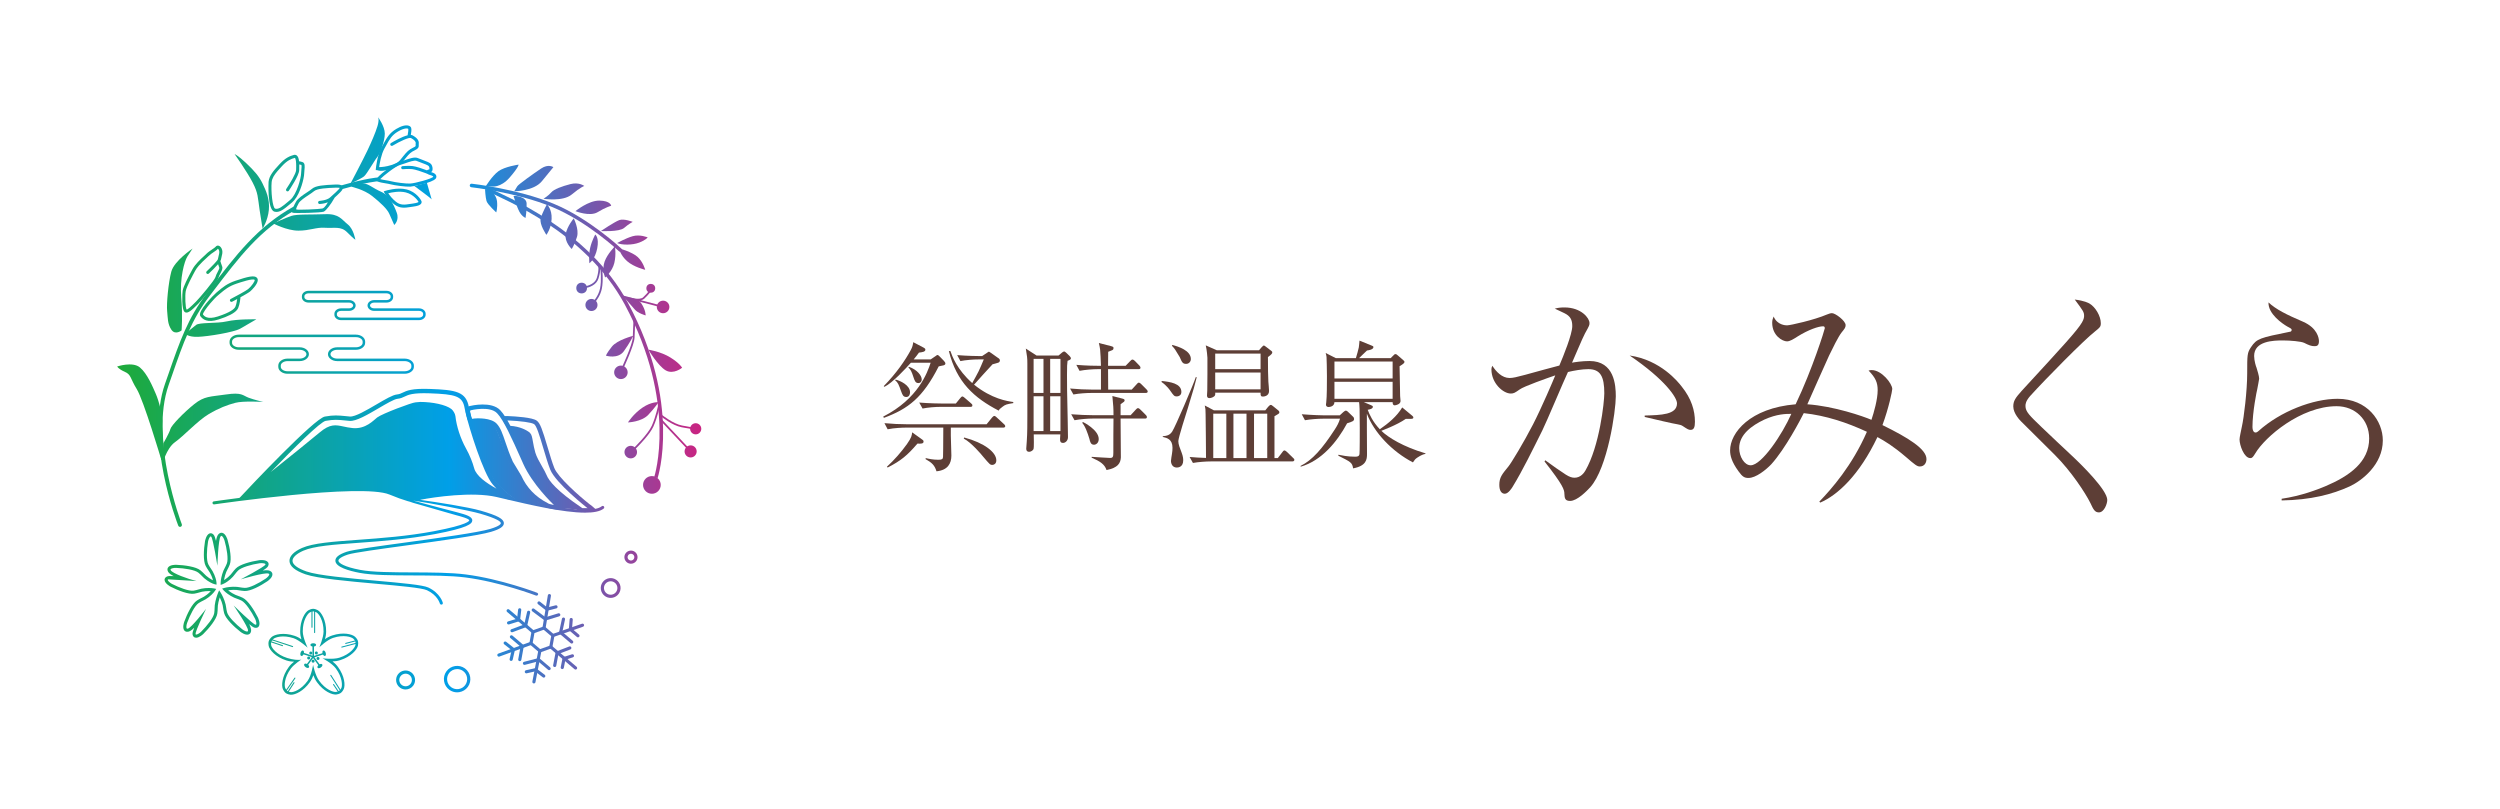 <?xml version="1.0" encoding="UTF-8"?>
<svg id="b" data-name="レイヤー 2" xmlns="http://www.w3.org/2000/svg" width="476.995" height="154.421" xmlns:xlink="http://www.w3.org/1999/xlink" viewBox="0 0 476.995 154.421">
  <defs>
    <style>
      .dl {
        fill: url(#cq);
      }

      .dm {
        fill: url(#cu);
      }

      .dn {
        fill: url(#k);
      }

      .do {
        fill: url(#as);
      }

      .dp {
        fill: url(#bn);
      }

      .dq {
        fill: url(#am);
      }

      .dr {
        fill: url(#dg);
      }

      .ds {
        fill: url(#cm);
      }

      .dt {
        fill: url(#cy);
      }

      .du {
        fill: url(#cr);
      }

      .dv {
        fill: url(#w);
      }

      .dw {
        fill: url(#cj);
      }

      .dx {
        fill: url(#ct);
      }

      .dy {
        fill: url(#bq);
      }

      .dz {
        fill: url(#bs);
      }

      .ea {
        fill: url(#bc);
      }

      .eb {
        fill: url(#bx);
      }

      .ec {
        fill: url(#ao);
      }

      .ed {
        fill: url(#ak);
      }

      .ee {
        fill: url(#t);
      }

      .ef {
        fill: url(#dh);
      }

      .eg {
        fill: url(#ae);
      }

      .eh {
        fill: url(#bk);
      }

      .ei {
        fill: url(#bl);
      }

      .ej {
        fill: url(#ay);
      }

      .ek {
        fill: url(#aj);
      }

      .el {
        fill: url(#cx);
      }

      .em {
        fill: url(#cn);
      }

      .en {
        fill: url(#d);
      }

      .eo {
        fill: url(#l);
      }

      .ep {
        fill: url(#ar);
      }

      .eq {
        fill: url(#h);
      }

      .er {
        fill: url(#o);
      }

      .es {
        fill: url(#j);
      }

      .et {
        fill: url(#bh);
      }

      .eu {
        fill: url(#an);
      }

      .ev {
        fill: none;
      }

      .ew {
        fill: url(#ch);
      }

      .ex {
        fill: url(#cl);
      }

      .ey {
        fill: url(#g);
      }

      .ez {
        fill: url(#z);
      }

      .fa {
        fill: url(#db);
      }

      .fb {
        fill: url(#bb);
      }

      .fc {
        fill: url(#ax);
      }

      .fd {
        fill: url(#q);
      }

      .fe {
        fill: url(#de);
      }

      .ff {
        fill: url(#ap);
      }

      .fg {
        fill: url(#m);
      }

      .fh {
        fill: url(#aa);
      }

      .fi {
        fill: url(#ab);
      }

      .fj {
        fill: url(#dd);
      }

      .fk {
        fill: url(#bj);
      }

      .fl {
        fill: url(#da);
      }

      .fm {
        fill: url(#dc);
      }

      .fn {
        fill: url(#bt);
      }

      .fo {
        fill: url(#by);
      }

      .fp {
        fill: url(#bg);
      }

      .fq {
        fill: url(#aq);
      }

      .fr {
        fill: url(#bw);
      }

      .fs {
        fill: url(#e);
      }

      .ft {
        fill: url(#i);
      }

      .fu {
        fill: url(#ai);
      }

      .fv {
        fill: url(#ci);
      }

      .fw {
        fill: url(#br);
      }

      .fx {
        fill: url(#aw);
      }

      .fy {
        fill: url(#ac);
      }

      .fz {
        fill: url(#f);
      }

      .ga {
        fill: url(#v);
      }

      .gb {
        fill: url(#dk);
      }

      .gc {
        fill: url(#az);
      }

      .gd {
        fill: url(#dj);
      }

      .ge {
        fill: url(#cd);
      }

      .gf {
        fill: url(#cf);
      }

      .gg {
        fill: url(#x);
      }

      .gh {
        fill: url(#p);
      }

      .gi {
        fill: url(#y);
      }

      .gj {
        fill: url(#bm);
      }

      .gk {
        fill: url(#bu);
      }

      .gl {
        fill: url(#be);
      }

      .gm {
        fill: #5d3e36;
      }

      .gn {
        fill: url(#ba);
      }

      .go {
        fill: url(#av);
      }

      .gp {
        fill: url(#bf);
      }

      .gq {
        fill: url(#cc);
      }

      .gr {
        fill: url(#cb);
      }

      .gs {
        fill: url(#al);
      }

      .gt {
        fill: url(#at);
      }

      .gu {
        fill: url(#r);
      }

      .gv {
        fill: url(#co);
      }

      .gw {
        fill: url(#cv);
      }

      .gx {
        fill: url(#ag);
      }

      .gy {
        fill: url(#bv);
      }

      .gz {
        fill: url(#n);
      }

      .ha {
        fill: url(#cw);
      }

      .hb {
        fill: url(#cp);
      }

      .hc {
        fill: url(#u);
      }

      .hd {
        fill: url(#bo);
      }

      .he {
        fill: url(#af);
      }

      .hf {
        fill: url(#ad);
      }

      .hg {
        fill: url(#df);
      }

      .hh {
        fill: url(#bp);
      }

      .hi {
        fill: url(#au);
      }

      .hj {
        fill: url(#ah);
      }

      .hk {
        fill: url(#ca);
      }

      .hl {
        fill: url(#cz);
      }

      .hm {
        fill: url(#bd);
      }

      .hn {
        fill: url(#cs);
      }

      .ho {
        fill: url(#cg);
      }

      .hp {
        fill: url(#bi);
      }

      .hq {
        fill: url(#ck);
      }

      .hr {
        fill: url(#s);
      }

      .hs {
        fill: url(#ce);
      }

      .ht {
        fill: url(#bz);
      }

      .hu {
        fill: url(#di);
      }
    </style>
    <linearGradient id="d" data-name="名称未設定グラデーション 27" x1="22.575" y1="111.706" x2="140.25" y2="111.387" gradientUnits="userSpaceOnUse">
      <stop offset="0" stop-color="#1eaa39"/>
      <stop offset=".536" stop-color="#009fe8"/>
      <stop offset="1" stop-color="#e51373"/>
    </linearGradient>
    <linearGradient id="e" data-name="名称未設定グラデーション 27" x1="22.577" y1="112.444" x2="140.252" y2="112.126" xlink:href="#d"/>
    <linearGradient id="f" data-name="名称未設定グラデーション 27" x1="22.561" y1="106.569" x2="140.236" y2="106.25" xlink:href="#d"/>
    <linearGradient id="g" data-name="名称未設定グラデーション 27" x1="22.624" y1="129.749" x2="140.299" y2="129.43" xlink:href="#d"/>
    <linearGradient id="h" data-name="名称未設定グラデーション 27" x1="22.625" y1="129.888" x2="140.299" y2="129.569" xlink:href="#d"/>
    <linearGradient id="i" data-name="名称未設定グラデーション 27" x1="22.368" y1="35.096" x2="140.042" y2="34.777" xlink:href="#d"/>
    <linearGradient id="j" data-name="名称未設定グラデーション 27" x1="22.462" y1="70.039" x2="140.137" y2="69.72" xlink:href="#d"/>
    <linearGradient id="k" data-name="名称未設定グラデーション 27" x1="22.486" y1="78.667" x2="140.16" y2="78.349" xlink:href="#d"/>
    <linearGradient id="l" data-name="名称未設定グラデーション 27" x1="22.494" y1="81.951" x2="140.169" y2="81.632" xlink:href="#d"/>
    <linearGradient id="m" data-name="名称未設定グラデーション 27" x1="22.423" y1="55.467" x2="140.097" y2="55.148" xlink:href="#d"/>
    <linearGradient id="n" data-name="名称未設定グラデーション 27" x1="22.442" y1="62.65" x2="140.117" y2="62.331" xlink:href="#d"/>
    <linearGradient id="o" data-name="名称未設定グラデーション 27" x1="22.417" y1="53.296" x2="140.092" y2="52.977" xlink:href="#d"/>
    <linearGradient id="p" data-name="名称未設定グラデーション 27" x1="22.427" y1="57.045" x2="140.102" y2="56.726" xlink:href="#d"/>
    <linearGradient id="q" data-name="名称未設定グラデーション 27" x1="22.372" y1="36.568" x2="140.046" y2="36.249" xlink:href="#d"/>
    <linearGradient id="r" data-name="名称未設定グラデーション 27" x1="22.39" y1="43.419" x2="140.065" y2="43.1" xlink:href="#d"/>
    <linearGradient id="s" data-name="名称未設定グラデーション 27" x1="22.367" y1="35.073" x2="140.042" y2="34.754" xlink:href="#d"/>
    <linearGradient id="t" data-name="名称未設定グラデーション 27" x1="22.375" y1="38.025" x2="140.05" y2="37.706" xlink:href="#d"/>
    <linearGradient id="u" data-name="名称未設定グラデーション 27" x1="22.351" y1="28.825" x2="140.025" y2="28.506" xlink:href="#d"/>
    <linearGradient id="v" data-name="名称未設定グラデーション 27" x1="22.378" y1="39.095" x2="140.053" y2="38.776" xlink:href="#d"/>
    <linearGradient id="w" data-name="名称未設定グラデーション 27" x1="22.362" y1="32.993" x2="140.036" y2="32.674" xlink:href="#d"/>
    <linearGradient id="x" data-name="名称未設定グラデーション 27" x1="22.349" y1="28.401" x2="140.024" y2="28.082" xlink:href="#d"/>
    <linearGradient id="y" data-name="名称未設定グラデーション 27" x1="22.375" y1="37.957" x2="140.05" y2="37.638" xlink:href="#d"/>
    <linearGradient id="z" data-name="名称未設定グラデーション 27" x1="22.372" y1="36.626" x2="140.046" y2="36.307" xlink:href="#d"/>
    <linearGradient id="aa" data-name="名称未設定グラデーション 27" x1="22.445" y1="63.712" x2="140.12" y2="63.393" xlink:href="#d"/>
    <linearGradient id="ab" data-name="名称未設定グラデーション 27" x1="22.507" y1="86.425" x2="140.181" y2="86.106" xlink:href="#d"/>
    <linearGradient id="ac" data-name="名称未設定グラデーション 27" x1="22.495" y1="82.111" x2="140.17" y2="81.793" xlink:href="#d"/>
    <linearGradient id="ad" data-name="名称未設定グラデーション 27" x1="22.507" y1="86.525" x2="140.182" y2="86.206" xlink:href="#d"/>
    <linearGradient id="ae" data-name="名称未設定グラデーション 27" x1="22.524" y1="92.797" x2="140.199" y2="92.478" xlink:href="#d"/>
    <linearGradient id="af" data-name="名称未設定グラデーション 27" x1="22.466" y1="71.3" x2="140.14" y2="70.982" xlink:href="#d"/>
    <linearGradient id="ag" data-name="名称未設定グラデーション 27" x1="22.432" y1="58.847" x2="140.107" y2="58.528" xlink:href="#d"/>
    <linearGradient id="ah" data-name="名称未設定グラデーション 27" x1="22.422" y1="55.283" x2="140.097" y2="54.964" xlink:href="#d"/>
    <linearGradient id="ai" data-name="名称未設定グラデーション 27" x1="22.431" y1="58.434" x2="140.106" y2="58.116" xlink:href="#d"/>
    <linearGradient id="aj" data-name="名称未設定グラデーション 27" x1="22.422" y1="55.202" x2="140.097" y2="54.883" xlink:href="#d"/>
    <linearGradient id="ak" data-name="名称未設定グラデーション 27" x1="22.498" y1="83.281" x2="140.173" y2="82.962" xlink:href="#d"/>
    <linearGradient id="al" data-name="名称未設定グラデーション 27" x1="22.492" y1="80.884" x2="140.166" y2="80.565" xlink:href="#d"/>
    <linearGradient id="am" data-name="名称未設定グラデーション 27" x1="22.494" y1="81.822" x2="140.169" y2="81.503" xlink:href="#d"/>
    <linearGradient id="an" data-name="名称未設定グラデーション 27" x1="22.451" y1="65.883" x2="140.126" y2="65.564" xlink:href="#d"/>
    <linearGradient id="ao" data-name="名称未設定グラデーション 27" x1="22.427" y1="57.125" x2="140.102" y2="56.806" xlink:href="#d"/>
    <linearGradient id="ap" data-name="名称未設定グラデーション 27" x1="22.421" y1="54.799" x2="140.096" y2="54.48" xlink:href="#d"/>
    <linearGradient id="aq" data-name="名称未設定グラデーション 27" x1="22.416" y1="53.033" x2="140.091" y2="52.714" xlink:href="#d"/>
    <linearGradient id="ar" data-name="名称未設定グラデーション 27" x1="22.46" y1="69.111" x2="140.134" y2="68.792" xlink:href="#d"/>
    <linearGradient id="as" data-name="名称未設定グラデーション 27" x1="22.486" y1="78.935" x2="140.161" y2="78.617" xlink:href="#d"/>
    <linearGradient id="at" data-name="名称未設定グラデーション 27" x1="22.452" y1="66.308" x2="140.127" y2="65.989" xlink:href="#d"/>
    <linearGradient id="au" data-name="名称未設定グラデーション 27" x1="22.432" y1="58.731" x2="140.106" y2="58.412" xlink:href="#d"/>
    <linearGradient id="av" data-name="名称未設定グラデーション 27" x1="22.386" y1="41.767" x2="140.06" y2="41.448" xlink:href="#d"/>
    <linearGradient id="aw" data-name="名称未設定グラデーション 27" x1="22.364" y1="33.703" x2="140.038" y2="33.385" xlink:href="#d"/>
    <linearGradient id="ax" data-name="名称未設定グラデーション 27" x1="22.377" y1="38.501" x2="140.052" y2="38.182" xlink:href="#d"/>
    <linearGradient id="ay" data-name="名称未設定グラデーション 27" x1="22.365" y1="34.292" x2="140.04" y2="33.973" xlink:href="#d"/>
    <linearGradient id="az" data-name="名称未設定グラデーション 27" x1="22.38" y1="39.689" x2="140.055" y2="39.37" xlink:href="#d"/>
    <linearGradient id="ba" data-name="名称未設定グラデーション 27" x1="22.372" y1="36.755" x2="140.047" y2="36.436" xlink:href="#d"/>
    <linearGradient id="bb" data-name="名称未設定グラデーション 27" x1="22.387" y1="42.103" x2="140.061" y2="41.784" xlink:href="#d"/>
    <linearGradient id="bc" data-name="名称未設定グラデーション 27" x1="22.38" y1="39.802" x2="140.055" y2="39.483" xlink:href="#d"/>
    <linearGradient id="bd" data-name="名称未設定グラデーション 27" x1="22.394" y1="44.823" x2="140.069" y2="44.504" xlink:href="#d"/>
    <linearGradient id="be" data-name="名称未設定グラデーション 27" x1="22.39" y1="43.261" x2="140.064" y2="42.943" xlink:href="#d"/>
    <linearGradient id="bf" data-name="名称未設定グラデーション 27" x1="22.402" y1="47.729" x2="140.077" y2="47.41" xlink:href="#d"/>
    <linearGradient id="bg" data-name="名称未設定グラデーション 27" x1="22.397" y1="46.068" x2="140.072" y2="45.749" xlink:href="#d"/>
    <linearGradient id="bh" data-name="名称未設定グラデーション 27" x1="22.409" y1="50.23" x2="140.083" y2="49.911" xlink:href="#d"/>
    <linearGradient id="bi" data-name="名称未設定グラデーション 27" x1="22.407" y1="49.687" x2="140.082" y2="49.368" xlink:href="#d"/>
    <linearGradient id="bj" data-name="名称未設定グラデーション 27" x1="22.604" y1="122.221" x2="140.278" y2="121.902" xlink:href="#d"/>
    <linearGradient id="bk" data-name="名称未設定グラデーション 27" x1="22.594" y1="118.753" x2="140.269" y2="118.434" xlink:href="#d"/>
    <linearGradient id="bl" data-name="名称未設定グラデーション 27" x1="22.589" y1="116.949" x2="140.264" y2="116.63" xlink:href="#d"/>
    <linearGradient id="bm" data-name="名称未設定グラデーション 27" x1="22.599" y1="120.503" x2="140.274" y2="120.184" xlink:href="#d"/>
    <linearGradient id="bn" data-name="名称未設定グラデーション 27" x1="22.613" y1="125.676" x2="140.288" y2="125.357" xlink:href="#d"/>
    <linearGradient id="bo" data-name="名称未設定グラデーション 27" x1="22.618" y1="127.361" x2="140.292" y2="127.042" xlink:href="#d"/>
    <linearGradient id="bp" data-name="名称未設定グラデーション 27" x1="22.609" y1="124.074" x2="140.283" y2="123.755" xlink:href="#d"/>
    <linearGradient id="bq" data-name="名称未設定グラデーション 27" x1="22.592" y1="117.803" x2="140.266" y2="117.484" xlink:href="#d"/>
    <linearGradient id="br" data-name="名称未設定グラデーション 27" x1="22.594" y1="118.785" x2="140.269" y2="118.466" xlink:href="#d"/>
    <linearGradient id="bs" data-name="名称未設定グラデーション 27" x1="22.591" y1="117.477" x2="140.266" y2="117.159" xlink:href="#d"/>
    <linearGradient id="bt" data-name="名称未設定グラデーション 27" x1="22.587" y1="115.867" x2="140.261" y2="115.548" xlink:href="#d"/>
    <linearGradient id="bu" data-name="名称未設定グラデーション 27" x1="22.599" y1="120.536" x2="140.274" y2="120.217" xlink:href="#d"/>
    <linearGradient id="bv" data-name="名称未設定グラデーション 27" x1="22.598" y1="119.989" x2="140.272" y2="119.67" xlink:href="#d"/>
    <linearGradient id="bw" data-name="名称未設定グラデーション 27" x1="22.613" y1="125.531" x2="140.287" y2="125.212" xlink:href="#d"/>
    <linearGradient id="bx" data-name="名称未設定グラデーション 27" x1="22.615" y1="126.478" x2="140.29" y2="126.159" xlink:href="#d"/>
    <linearGradient id="by" data-name="名称未設定グラデーション 27" x1="22.608" y1="123.884" x2="140.283" y2="123.565" xlink:href="#d"/>
    <linearGradient id="bz" data-name="名称未設定グラデーション 27" x1="22.61" y1="124.453" x2="140.284" y2="124.134" xlink:href="#d"/>
    <linearGradient id="ca" data-name="名称未設定グラデーション 27" x1="22.616" y1="126.918" x2="140.291" y2="126.599" xlink:href="#d"/>
    <linearGradient id="cb" data-name="名称未設定グラデーション 27" x1="22.621" y1="128.59" x2="140.296" y2="128.271" xlink:href="#d"/>
    <linearGradient id="cc" data-name="名称未設定グラデーション 27" x1="22.456" y1="67.686" x2="140.131" y2="67.367" xlink:href="#d"/>
    <linearGradient id="cd" data-name="名称未設定グラデーション 27" x1="22.431" y1="58.412" x2="140.105" y2="58.093" xlink:href="#d"/>
    <linearGradient id="ce" data-name="名称未設定グラデーション 27" x1="22.503" y1="84.938" x2="140.177" y2="84.62" xlink:href="#d"/>
    <linearGradient id="cf" data-name="名称未設定グラデーション 27" x1="22.513" y1="88.756" x2="140.188" y2="88.438" xlink:href="#d"/>
    <linearGradient id="cg" data-name="名称未設定グラデーション 27" x1="22.509" y1="87.422" x2="140.184" y2="87.103" xlink:href="#d"/>
    <linearGradient id="ch" data-name="名称未設定グラデーション 27" x1="22.555" y1="104.387" x2="140.23" y2="104.068" xlink:href="#d"/>
    <linearGradient id="ci" data-name="名称未設定グラデーション 27" x1="22.515" y1="89.666" x2="140.19" y2="89.347" xlink:href="#d"/>
    <linearGradient id="cj" data-name="名称未設定グラデーション 27" x1="22.507" y1="86.464" x2="140.181" y2="86.145" xlink:href="#d"/>
    <linearGradient id="ck" data-name="名称未設定グラデーション 27" x1="22.61" y1="124.451" x2="140.284" y2="124.132" xlink:href="#d"/>
    <linearGradient id="cl" data-name="名称未設定グラデーション 27" x1="22.611" y1="125.122" x2="140.286" y2="124.803" gradientTransform="translate(41.603 -12.654) rotate(17.999)" xlink:href="#d"/>
    <linearGradient id="cm" data-name="名称未設定グラデーション 27" x1="22.615" y1="126.257" x2="140.289" y2="125.939" gradientTransform="translate(85.682 -11.385) rotate(36.001)" xlink:href="#d"/>
    <linearGradient id="cn" data-name="名称未設定グラデーション 27" x1="22.614" y1="126.196" x2="140.289" y2="125.877" gradientTransform="translate(126.411 4.118) rotate(54.004)" xlink:href="#d"/>
    <linearGradient id="co" data-name="名称未設定グラデーション 27" x1="22.611" y1="125.102" x2="140.286" y2="124.783" gradientTransform="translate(159.534 30.423) rotate(71.999)" xlink:href="#d"/>
    <linearGradient id="cp" data-name="名称未設定グラデーション 27" x1="22.61" y1="124.406" x2="140.284" y2="124.087" xlink:href="#d"/>
    <linearGradient id="cq" data-name="名称未設定グラデーション 27" x1="22.61" y1="124.742" x2="140.285" y2="124.423" gradientTransform="translate(41.542 -13.013) rotate(18)" xlink:href="#d"/>
    <linearGradient id="cr" data-name="名称未設定グラデーション 27" x1="22.617" y1="127.189" x2="140.292" y2="126.87" gradientTransform="translate(86.356 -11.606) rotate(36)" xlink:href="#d"/>
    <linearGradient id="cs" data-name="名称未設定グラデーション 27" x1="22.617" y1="127.129" x2="140.292" y2="126.81" gradientTransform="translate(126.887 5.033) rotate(54)" xlink:href="#d"/>
    <linearGradient id="ct" data-name="名称未設定グラデーション 27" x1="22.61" y1="124.733" x2="140.285" y2="124.414" gradientTransform="translate(158.374 31.293) rotate(72)" xlink:href="#d"/>
    <linearGradient id="cu" data-name="名称未設定グラデーション 27" x1="22.606" y1="123.148" x2="140.281" y2="122.829" xlink:href="#d"/>
    <linearGradient id="cv" data-name="名称未設定グラデーション 27" x1="22.61" y1="124.699" x2="140.285" y2="124.38" xlink:href="#d"/>
    <linearGradient id="cw" data-name="名称未設定グラデーション 27" x1="22.613" y1="125.645" x2="140.288" y2="125.326" xlink:href="#d"/>
    <linearGradient id="cx" data-name="名称未設定グラデーション 27" x1="22.615" y1="126.252" x2="140.289" y2="125.933" xlink:href="#d"/>
    <linearGradient id="cy" data-name="名称未設定グラデーション 27" x1="22.613" y1="125.737" x2="140.288" y2="125.418" xlink:href="#d"/>
    <linearGradient id="cz" data-name="名称未設定グラデーション 27" x1="22.61" y1="124.688" x2="140.285" y2="124.369" xlink:href="#d"/>
    <linearGradient id="da" data-name="名称未設定グラデーション 27" x1="22.593" y1="118.144" x2="140.267" y2="117.825" xlink:href="#d"/>
    <linearGradient id="db" data-name="名称未設定グラデーション 27" x1="22.594" y1="118.713" x2="140.269" y2="118.394" xlink:href="#d"/>
    <linearGradient id="dc" data-name="名称未設定グラデーション 27" x1="22.605" y1="122.795" x2="140.28" y2="122.476" xlink:href="#d"/>
    <linearGradient id="dd" data-name="名称未設定グラデーション 27" x1="22.605" y1="122.874" x2="140.28" y2="122.555" xlink:href="#d"/>
    <linearGradient id="de" data-name="名称未設定グラデーション 27" x1="22.627" y1="130.757" x2="140.302" y2="130.438" xlink:href="#d"/>
    <linearGradient id="df" data-name="名称未設定グラデーション 27" x1="22.628" y1="131.284" x2="140.303" y2="130.965" xlink:href="#d"/>
    <linearGradient id="dg" data-name="名称未設定グラデーション 27" x1="22.626" y1="130.474" x2="140.301" y2="130.155" xlink:href="#d"/>
    <linearGradient id="dh" data-name="名称未設定グラデーション 27" x1="22.629" y1="131.46" x2="140.303" y2="131.142" xlink:href="#d"/>
    <linearGradient id="di" data-name="名称未設定グラデーション 27" x1="22.606" y1="123.188" x2="140.281" y2="122.869" xlink:href="#d"/>
    <linearGradient id="dj" data-name="名称未設定グラデーション 27" x1="22.605" y1="122.618" x2="140.279" y2="122.299" xlink:href="#d"/>
    <linearGradient id="dk" data-name="名称未設定グラデーション 27" x1="22.512" y1="88.55" x2="140.187" y2="88.231" xlink:href="#d"/>
  </defs>
  <g id="c" data-name="レイヤー 1">
    <g>
      <rect class="ev" width="476.995" height="154.421"/>
      <g>
        <g>
          <path class="gm" d="M294.826,87.817c1.277.959,3.012,2.144,3.925,2.738.73.456,1.185.593,1.687.593,1.142,0,1.826-.958,2.053-1.369,2.694-4.654,3.606-13.051,3.606-14.739,0-3.194-.73-4.609-3.057-4.609-1.187,0-2.738.274-3.878.547-.821,1.734-4.107,9.583-4.883,11.135-1.825,3.65-3.741,7.62-5.704,10.814-.091.138-.775,1.278-1.46,1.278-.638,0-1.049-.593-1.049-1.688,0-1.415.502-2.007,1.734-3.513.502-.594,2.966-4.654,4.7-8.032,1.643-3.194,3.879-8.442,4.243-9.355-1.459.503-6.022,2.1-6.797,2.694-.913.638-1.142.775-1.689.775-1.459,0-3.697-1.963-3.697-4.609,0-.275.047-.41.183-.685.684,1.095,1.825,2.328,3.284,2.328.639,0,1.37-.182,2.921-.593,3.744-1.05,3.88-1.05,6.572-1.781.776-1.825,2.465-5.978,2.465-7.529,0-1.187-.366-1.916-1.505-2.465-.275-.137-1.598-.775-1.827-.866.503-.137,1.005-.229,1.827-.229,3.238,0,4.79,2.054,4.79,2.967,0,.41,0,.456-.866,2.007-.456.821-2.1,4.791-2.465,5.567.456-.091,1.916-.319,3.331-.319,4.747,0,5.02,4.609,5.02,6.753,0,2.738-1.552,13.645-4.882,17.34-.594.639-2.465,2.603-3.835,2.603-1.002,0-1.048-.548-1.093-1.37,0-.73-.229-1.643-3.788-6.16l.137-.228ZM313.809,79.283c3.103-.091,6.161-.137,6.161-2.328,0-1.049-2.145-4.426-9.036-9.126,5.932.866,9.263,5.066,9.902,5.886,1.916,2.373,2.554,4.654,2.554,6.754,0,1.004-.182,1.551-.821,1.551-.365,0-.547-.091-1.506-.731-.548-.365-.913-.228-3.742-.912-.365-.091-2.372-.548-3.513-.822v-.274Z"/>
          <path class="gm" d="M347.122,95.711c2.328-2.419,6.25-6.845,9.079-13.325-3.831-1.781-7.848-3.104-12.047-3.56-.592,1.187-3.512,6.8-6.206,9.766-1.004,1.05-2.921,2.601-4.335,2.601-.731,0-1.141-.182-1.916-1.278-1.325-1.825-1.598-3.013-1.598-3.97,0-3.378,3.788-8.078,12.504-8.807,3.195-6.663,5.567-14.329,5.567-14.511,0-.366-.228-.366-.365-.366-.822,0-2.738.639-4.791,1.917-.776.502-1.506.958-2.054.958-.866,0-2.829-1.094-2.829-3.559,0-.547.137-.822.274-1.187.684,1.643,2.283,1.688,2.556,1.688.638,0,5.248-1.049,7.576-2.053.365-.137.684-.274,1.003-.274.639,0,2.601,1.46,2.601,2.281,0,.457-.182.685-.776,1.415-.638.822-1.688,2.966-2.372,4.382-.685,1.46-3.56,7.985-4.154,9.309,5.111.365,10.633,2.282,12.23,2.966.457-1.369,1.188-3.879,1.188-5.659,0-1.46-.411-2.373-1.735-3.741.319-.092.456-.092.593-.092,1.917,0,3.926,2.601,3.926,3.606,0,.365-.685,3.697-1.873,6.89,4.93,2.419,8.398,4.564,8.398,6.481,0,.685-.366,1.415-1.278,1.415-.503,0-.913-.319-2.601-1.779-2.509-2.145-4.061-3.057-5.475-3.833-3.469,7.301-7.623,11.089-10.907,12.504l-.182-.182ZM336.626,80.059c-2.418,1.141-4.791,2.875-4.791,5.431,0,1.643,1.003,3.285,2.19,3.285,2.099,0,6.024-5.886,7.757-9.811-1.003,0-2.738,0-5.156,1.095"/>
          <path class="gm" d="M385.638,80.424c-.182-.182-1.507-1.506-1.507-2.875,0-1.049.411-1.643,1.597-2.966,7.895-8.579,10.633-11.545,11.501-13.051.41-.685.41-1.095.41-1.278,0-.73-.183-.959-1.781-3.103,1.826.228,2.601.638,2.829.775,1.097.639,2.145,2.373,2.145,3.742,0,.684-.182.822-1.141,1.597-2.007,1.551-9.401,9.035-12.367,12.321-.822.959-.868,1.506-.868,1.871,0,1.095.776,1.825,3.15,4.107,1.872,1.779,3.742,3.56,5.657,5.338,2.01,1.872,6.801,6.617,6.801,8.489,0,.73-.594,2.373-1.597,2.373-.776,0-1.05-.548-1.644-1.826-.958-1.916-3.65-6.023-6.707-9.082l-6.479-6.434Z"/>
          <path class="gm" d="M435.332,95.163c3.742-.547,6.892-1.779,8.305-2.373,4.654-1.962,8.396-4.654,8.396-9.126,0-3.604-2.692-6.16-6.205-6.16-6.845,0-13.691,5.886-15.515,8.989-.411.638-.548.913-.959.913-1.187,0-2.053-2.465-2.053-3.56,0-.41.274-1.597.456-2.51.365-1.597,1.003-6.754,1.003-10.085,0-3.559,0-3.925.731-5.019,1.094-1.643,1.734-1.781,7.347-2.921.182,0,.41-.091.41-.366,0-.227-.228-.319-.821-.638-.959-.547-3.697-2.419-3.604-4.609,1.413,1.323,3.422,2.327,6.616,3.696,2.692,1.187,3.012,3.104,3.012,3.697,0,.913-.456.959-.866.959-.594,0-1.051-.183-1.963-.639-.593-.274-2.601-.456-4.061-.456-1.779,0-5.475.091-5.475,2.966,0,.913.365,2.054.456,2.235.137.457.502,1.598.502,2.1,0,.182-.319,1.688-.365,2.009-.092.318-.913,4.335-.913,7.21,0,.547.183,1.049.594,1.049.091,0,.227,0,.547-.274,4.198-3.788,10.45-6.16,15.104-6.16,5.705,0,8.626,4.243,8.626,7.939,0,4.655-4.061,7.713-6.298,8.761-3.376,1.551-7.484,2.601-13.005,2.692v-.319Z"/>
        </g>
        <g>
          <path class="gm" d="M180.087,69.692c-.16.052-.85.185-.982.212-3.053,6-5.814,8.098-10.46,9.824l-.133-.239c6.717-3.425,8.443-8.443,9.052-10.275h-3.77c-.929,1.035-3.504,3.85-5.045,4.593l-.133-.133c2.444-2.495,4.116-4.964,5.124-6.823.373-.664.425-1.035.505-1.566l2.019,1.062c.185.106.293.185.293.372,0,.399-.557.478-1.223.557-.397.558-.53.718-1.008,1.302h3.238l.903-.611c.293-.212.318-.239.425-.239.106,0,.345.239.451.345l.744.77c.16.158.291.372.291.505,0,.212-.158.291-.291.345M191.398,81.587h-9.982v1.539c0,.611.105,3.664.105,3.797,0,1.514-.69,2.788-2.841,3.001-.345-1.115-.823-1.62-2.098-2.337l.054-.185c.531.132,1.381.318,2.389.318.718,0,.876-.133.903-.531.028-.69.028-1.566.052-5.602h-7.195c-.53,0-2.15.052-3.425.318l-.611-1.168c1.38.132,3.026.212,4.409.212h15.079l1.035-1.275c.081-.079.293-.318.425-.318s.293.106.425.239l1.408,1.302c.052.025.266.237.266.397,0,.293-.294.293-.399.293M175.042,84.64c-1.938,2.257-3.107,3.238-5.682,4.567l-.133-.16c1.408-1.3,2.708-2.761,3.824-4.328.876-1.248.93-1.645.982-2.231l1.673,1.196c.397.266.505.345.505.557,0,.425-.425.425-1.169.399M172.917,75.745c-.611,0-.742-.451-.982-1.088-.451-1.247-.611-1.699-1.141-2.096l.079-.134c.848.187,2.762,1.063,2.762,2.417,0,.424-.187.902-.718.902M175.254,73.09c-.584,0-.715-.372-.982-1.169-.345-1.088-.531-1.38-.956-1.831l.106-.107c1.593.558,2.444,1.699,2.444,2.417,0,.399-.24.69-.612.69M185.131,77.63h-5.709c-.929,0-2.389.106-3.4.32l-.636-1.142c1.992.158,3.929.185,4.407.185h2.577l.823-1.009c.106-.132.293-.345.424-.345.133,0,.399.213.478.293l1.168,1.009c.186.16.266.239.266.424,0,.239-.212.266-.397.266M191.185,77.684c-.425.318-.478.372-.638.663-4.646-2.416-8.019-5.39-9.506-11.363h.293c.345.982,1.248,3.504,4.168,6.106.213-.345,1.06-1.938,1.221-2.257.264-.505.69-1.593.982-2.256h-1.035c-.931,0-2.416.106-3.426.318l-.611-1.141c1.99.158,3.904.185,4.407.185h.345l.876-.584c.054-.027.372-.266.425-.266.052,0,.318.212.425.266l1.272.903c.186.106.4.264.4.505,0,.291-.239.424-.372.451-.16.079-.903.239-1.035.291-1.754,1.911-1.966,2.124-3.347,3.691-.052.054-.079.079-.185.187,3.371,2.734,6.372,3.159,7.487,3.319v.212c-1.247.212-1.487.239-2.15.77M189.352,88.703c-.45,0-.503-.081-1.857-1.674-.107-.158-2.178-2.628-3.611-3.344l.079-.213c3.877,1.036,6.133,2.841,6.133,4.355,0,.744-.557.876-.743.876"/>
          <path class="gm" d="M203.689,68.842c-.081.584-.107.982-.107,2.681,0,2.178,0,2.816.134,8.656,0,.505.052,2.788.052,3.238,0,.664-.505,1.09-.93,1.09-.53,0-.582-.32-.582-.745,0-.211.052-.769.052-.875h-5.072c0,.451.081,2.495-.052,2.814-.081.212-.478.505-.823.505-.373,0-.557-.212-.557-.585,0-.239.105-1.274.105-1.46.107-1.433.107-3.531.107-4.964v-9.824c0-1.115-.054-1.381-.293-2.867l2.044,1.326h4.195l.663-.557c.16-.133.293-.212.399-.212.134,0,.212.079.372.212l.664.637c.212.212.266.345.266.451,0,.212-.16.293-.638.478M199.095,68.47h-1.884v6.505h1.884v-6.505ZM199.095,75.612h-1.884v6.638h1.884v-6.638ZM202.335,68.47h-1.965v6.505h1.965v-6.505ZM202.335,75.612h-1.965v6.638h1.965v-6.638ZM218.583,74.975h-10.381c-.823,0-2.311.081-3.398.293l-.637-1.142c1.46.133,2.947.213,4.407.213h1.486v-3.904h-.662c-.824,0-2.338.106-3.426.32l-.611-1.142c1.938.16,3.611.187,4.699.187-.025-1.036-.105-2.629-.158-3.082-.025-.211-.134-.875-.239-1.274l2.283.584c.506.133.506.213.506.372,0,.187-.028.318-.267.425-.131.052-.636.239-.744.293,0,.636-.025,1.963-.025,2.681h3.346l.848-.878c.213-.211.319-.318.454-.318.157,0,.345.133.476.266l.85.876c.106.133.212.239.212.424,0,.24-.212.266-.399.266h-5.787c0,.637.025,3.346.025,3.904h4.488l.902-.982c.213-.24.293-.345.452-.345.185,0,.345.158.478.291l.982.982c.081.081.239.266.239.399,0,.239-.187.291-.399.291M218.424,79.862h-4.619c.027,2.123.054,7.114.054,7.407-.054,1.062-.531,1.992-2.735,2.416-.372-1.115-1.247-1.672-2.84-2.362v-.16c.557.027,3.025.212,3.531.212.53,0,.609-.239.609-1.009,0-1.274,0-5.496.028-6.504h-4.01c-.85,0-2.337.105-3.425.318l-.637-1.142c1.488.106,2.947.187,4.434.187h3.638c0-1.46-.028-1.62-.213-3.664l1.859.478c.293.079.478.132.478.345,0,.212-.081.266-.77.744v2.098h1.911l.957-1.036c.158-.16.291-.318.451-.318s.345.158.505.318l.982.982c.105.106.213.212.213.425,0,.239-.213.266-.4.266M208.733,84.853c-.611,0-.742-.531-.875-1.115-.133-.505-.425-1.275-.637-1.805-.345-.77-.53-1.009-.744-1.275l.16-.133c.025,0,2.999,1.487,2.999,3.238,0,.745-.505,1.09-.903,1.09"/>
          <path class="gm" d="M224.504,75.639c-.452,0-.585-.187-1.142-.982-.16-.239-.718-1.062-1.753-1.78l.054-.185c1.539.16,3.743.451,3.743,2.098,0,.69-.611.85-.902.85M226.629,77.897c-.32,1.008-1.806,5.654-1.806,6.265,0,.637.293,1.329.611,2.151.318.823.318,1.274.318,1.539,0,1.302-1.008,1.354-1.221,1.354-.85,0-1.115-.744-1.115-1.274,0-.213.16-1.115.187-1.302.079-.451.106-.85.106-1.194,0-1.647-1.063-1.886-1.857-2.071v-.133c.794-.079,1.326-.185,1.805-.903.582-.875,3.956-8.762,4.513-10.408l.158.081c-.237.981-.637,2.495-1.698,5.894M226.309,69.426c-.664,0-.797-.318-1.221-1.3-.851-1.433-.956-1.593-1.487-2.151l.079-.158c1.142.293,3.532,1.062,3.532,2.681,0,.478-.346.929-.903.929M246.566,88.039h-15.532c-.956,0-2.416.106-3.424.291l-.637-1.141c1.327.106,1.698.132,3.132.185,0-2.602-.054-5.735-.079-8.337,0-.929-.028-1.088-.16-1.672l1.753.929h9.796l.558-.69c.266-.266.345-.345.479-.345.133,0,.185.025.478.264l.982.797c.052.052.185.16.185.345,0,.212-.028.239-.93.744v7.992h.637l.876-1.142c.079-.133.212-.318.425-.318.106,0,.37.239.451.291l1.142,1.117c.158.132.264.237.264.397,0,.239-.239.293-.399.293M241.92,68.125c0,2.39.027,3.479.081,4.7.027.266.132,1.512.132,1.778,0,1.062-1.139,1.062-1.193,1.062-.372,0-.424-.212-.424-.609v-.134h-8.656c.025.213.025.373-.054.531-.16.293-.717.505-1.036.505-.45,0-.478-.345-.478-.505,0-.158.052-.796.052-.929s.028-2.257.028-3.134v-3.132c0-.079-.106-1.541-.32-2.363l2.098.929h8.073l.478-.557c.293-.318.37-.345.424-.345.081,0,.16.027.451.266l1.036.796c.106.081.133.16.133.239,0,.187-.054.346-.824.903M233.983,78.932h-2.496v8.47h2.496v-8.47ZM240.515,67.462h-8.656v2.974h8.656v-2.974ZM240.515,71.072h-8.656v3.213h8.656v-3.213ZM237.831,78.932h-2.496v8.47h2.496v-8.47ZM241.787,78.932h-2.522v8.47h2.522v-8.47Z"/>
          <path class="gm" d="M257.026,80.763c-1.91,3.558-4.885,7.143-8.867,8.285v-.16c2.231-1.088,4.142-3.292,6.504-6.929.454-.691.799-1.329,1.009-2.072h-3.264c-.93,0-2.417.106-3.426.293l-.611-1.142c1.992.16,3.903.213,4.407.213h2.84l.666-.612c.212-.158.345-.291.503-.291.187,0,.4.212.558.372l.823.796c.158.16.187.293.187.425,0,.37-.293.505-1.329.823M270.408,87.321c-.372.239-.53.452-.823.903-3.982-2.071-7.407-5.681-8.788-9.293v2.708l.025,4.991c0,1.009-.105,2.257-2.655,2.735-.158-1.088-.424-1.221-2.814-2.416v-.187c.664.133,1.78.372,3.107.372.451,0,.85,0,.929-.505.052-.345.052-4.354.052-4.966,0-3.716-.052-4.3-.131-4.937h-4.7c-.027.93-1.088.93-1.142.93-.079,0-.478-.027-.478-.479,0-.079.027-.106.054-.399.133-1.062.133-3.797.133-4.991,0-1.539-.054-3.08-.079-3.691-.027-.212-.054-.345-.16-.744l1.938.982h3.824c.212-.69.451-1.539.557-2.044.054-.212.107-1.115.133-1.3l2.283.929c.266.106.373.133.373.318,0,.478-1.011.612-1.223.637-.133.133-1.272,1.194-1.512,1.46h6.026l.454-.451c.291-.293.317-.318.45-.318.187,0,.266.079.478.264l.957.824c.266.212.291.291.291.399,0,.264-.37.478-.929.823,0,.531.079,4.54.106,5.682,0,.131.079.823.079.954,0,.639-.929.824-1.115.824-.345,0-.397-.32-.397-.611h-5.497l1.381.584c.293.133.345.16.345.32,0,.397-.717.503-.981.557.345.929.956,2.283,2.308,3.718,1.647-1.142,3.24-2.443,4.276-4.168l1.884,1.566c.054.054.24.185.24.345,0,.213-.133.239-.373.266-.158.027-.903,0-1.062,0-1.699,1.194-4.619,2.256-4.673,2.283,1.3,1.275,4.195,3.055,8.417,4.301v.107c-.424.079-.797.212-1.568.715M265.71,68.975h-11.099v3.24h11.099v-3.24ZM265.71,72.852h-11.099v3.24h11.099v-3.24Z"/>
        </g>
        <g>
          <path class="en" d="M37.414,121.674c-.08,0-.158-.011-.233-.037-.142-.048-.388-.191-.445-.609-.037-.267.1-.726.321-1.258-.409.408-.81.705-1.147.76-.396.067-.619-.09-.738-.233-.422-.509-.064-1.542-.021-1.658.549-1.507,1.514-3.475,2.426-4.062.356-.23.63-.365.871-.484.323-.16.602-.298,1.027-.629.322-.25.565-.487.737-.674-.253-.015-.589-.02-.995.014-.536.045-.835.132-1.181.234-.258.076-.551.162-.969.234-1.063.185-3.112-.608-4.537-1.343-.011-.006-1.141-.61-1.131-1.312.002-.15.062-.428.441-.612.242-.117.721-.129,1.296-.083-.515-.264-.921-.553-1.078-.856-.184-.355-.106-.617-.006-.773.354-.559,1.448-.535,1.571-.532,1.602.057,3.772.366,4.613,1.052.328.268.541.486.73.679.251.258.469.481.915.783.306.207.561.348.757.441-.054-.213-.143-.496-.287-.84-.208-.496-.384-.753-.587-1.051-.152-.222-.324-.474-.522-.849-.507-.959-.384-3.147-.125-4.73.002-.013.228-1.274.898-1.482.143-.045.426-.074.718.231.186.194.345.646.479,1.207.092-.571.242-1.047.481-1.29.281-.286.554-.291.733-.245.641.164.958,1.21.992,1.329.441,1.542.817,3.701.425,4.713-.153.395-.295.665-.42.904-.168.319-.312.594-.461,1.112-.111.384-.176.706-.213.949.21-.125.48-.309.78-.568.408-.352.598-.598.818-.884.164-.213.35-.455.646-.759.756-.779,2.875-1.338,4.461-1.58.013-.002,1.281-.178,1.686.396.086.122.202.383.002.754-.127.237-.507.528-.999.829.572-.089,1.07-.093,1.375.059.358.179.448.437.46.622.043.66-.855,1.285-.958,1.354-1.329.896-3.247,1.924-4.351,1.861-.424-.024-.725-.075-.989-.12-.356-.061-.666-.114-1.201-.095-.385.013-.705.048-.948.086.192.156.452.347.781.547.461.279.754.384,1.094.505.253.09.54.193.921.38.974.479,2.16,2.321,2.881,3.754.006.011.566,1.163.145,1.727-.09.12-.301.31-.717.235-.265-.048-.659-.32-1.097-.694.262.516.42.989.369,1.326-.06.396-.278.561-.449.629-.62.244-1.486-.416-1.584-.493-1.263-.988-2.837-2.513-3.114-3.562-.108-.41-.152-.712-.191-.978-.052-.357-.097-.665-.28-1.172-.125-.343-.253-.634-.363-.86-.077.241-.164.548-.249.905-.123.525-.132.836-.142,1.197-.007.269-.016.573-.076.993-.154,1.074-1.54,2.772-2.68,3.9-.008.008-.735.708-1.364.708ZM32.097,110.537c-.054.026-.108.063-.108.088-.002.171.423.579.813.78,1.403.724,3.304,1.435,4.165,1.286.385-.067.649-.144.904-.219.361-.106.702-.206,1.298-.256,1.015-.084,1.647.05,1.672.056l.415.091-.23.357c-.015.023-.378.578-1.188,1.209-.472.368-.791.525-1.129.692-.238.118-.484.239-.812.451-.734.473-1.651,2.285-2.192,3.769-.158.435-.195.94-.079,1.08.029.035.093.044.186.028.7-.117,3.501-3.784,3.503-3.787,0,0-2.067,4.267-1.996,4.785.008.059.027.122.051.13.165.056.682-.224.993-.532,1.123-1.11,2.387-2.699,2.511-3.564.055-.386.063-.661.07-.926.011-.377.021-.732.158-1.315.229-.975.483-1.579.493-1.604l.214-.508.303.461c.016.024.385.589.729,1.54.204.563.256.915.31,1.287.038.263.078.535.177.912.224.845,1.664,2.276,2.908,3.249.364.285.833.475,1.002.409.042-.017.07-.074.085-.169.1-.666-2.747-4.794-2.747-4.794.002.002,3.647,3.577,4.162,3.669.058.011.124.013.139-.007.102-.137-.002-.717-.199-1.109-.709-1.41-1.829-3.104-2.614-3.489-.35-.172-.609-.264-.86-.353-.355-.127-.69-.246-1.202-.557-.873-.529-1.304-1.007-1.321-1.027l-.307-.344.441-.134c.025-.008.625-.187,1.641-.221.601-.019.948.04,1.319.103.262.045.533.091.923.113.871.055,2.679-.878,3.988-1.761.384-.259.711-.645.699-.827-.003-.045-.048-.089-.135-.132-.637-.316-5.319,1.094-5.319,1.094,0,0,4.44-2.326,4.687-2.787.028-.053.05-.115.035-.135-.098-.139-.682-.22-1.116-.153-1.561.238-3.518.781-4.126,1.408-.272.28-.44.498-.602.708-.23.298-.447.58-.901.971-.781.673-1.388.895-1.414.904l-.397.142.003-.422c0-.026.007-.638.289-1.616.166-.575.331-.889.506-1.222.124-.235.251-.479.392-.843.316-.815-.007-2.819-.442-4.337-.127-.445-.394-.875-.57-.92-.044-.01-.1.019-.167.087-.472.479-.63,5.611-.63,5.611,0,0-.815-5.156-1.176-5.533-.042-.043-.095-.082-.118-.076-.163.051-.42.581-.491,1.014-.255,1.558-.344,3.587.064,4.359.183.345.338.573.488.792.212.311.413.604.644,1.156.399.952.418,1.5.419,1.523l.01.376-.368-.08c-.022-.005-.549-.124-1.405-.703-.496-.336-.744-.59-1.007-.86-.185-.19-.377-.387-.68-.634-.677-.552-2.684-.864-4.261-.919-.462-.018-.954.104-1.052.258-.024.038-.013.1.031.186.311.598,3.282,1.675,4.928,2.07"/>
          <path class="fs" d="M116.511,114.08c-.397,0-.781-.124-1.108-.362-.842-.612-1.031-1.796-.418-2.64.613-.843,1.799-1.031,2.64-.418h.001c.408.297.677.735.755,1.234s-.042.998-.339,1.407c-.296.408-.734.676-1.233.755-.101.016-.201.024-.299.024ZM116.516,110.908c-.397,0-.789.183-1.039.528-.416.572-.287,1.375.284,1.791.277.201.614.284.955.229.339-.053.635-.236.836-.512.202-.277.283-.616.229-.954-.053-.339-.235-.635-.512-.837-.228-.165-.492-.244-.753-.244Z"/>
          <path class="fz" d="M120.385,107.558c-.257,0-.514-.078-.738-.239-.559-.407-.684-1.193-.277-1.754.405-.559,1.196-.683,1.754-.279l.001.001c.559.407.684,1.194.277,1.754-.246.338-.629.517-1.018.517ZM120.387,105.656c-.201,0-.398.093-.525.267-.21.289-.146.695.142.904.29.21.696.146.906-.144.209-.288.146-.694-.142-.904h0c-.115-.084-.248-.123-.381-.123Z"/>
          <path class="ey" d="M87.215,132.098c-.53,0-1.043-.166-1.48-.483-.545-.397-.904-.982-1.008-1.648-.106-.666.055-1.334.451-1.879.818-1.126,2.404-1.375,3.526-.558h.001c1.125.818,1.375,2.4.557,3.527-.397.546-.981.904-1.647,1.01-.134.021-.268.032-.4.032ZM87.223,127.657c-.594,0-1.179.274-1.553.789-.302.414-.423.921-.343,1.426.081.506.353.95.767,1.251.413.301.923.422,1.425.343.506-.08.951-.352,1.252-.767.621-.855.431-2.056-.423-2.678-.34-.246-.734-.365-1.125-.365Z"/>
          <path class="eq" d="M77.384,131.55c-.369,0-.741-.112-1.062-.346-.809-.587-.988-1.722-.401-2.53.587-.808,1.722-.989,2.53-.4h.001c.806.587.986,1.722.399,2.53-.354.487-.906.746-1.467.746ZM77.388,128.537c-.373,0-.74.172-.975.495-.39.536-.271,1.29.266,1.681.26.189.578.264.895.215.317-.051.596-.221.785-.481.39-.536.271-1.29-.266-1.681-.213-.155-.461-.229-.705-.229Z"/>
          <g>
            <path class="ft" d="M72.278,34.505c-.048.042-.109.073-.176.085-.034.006-1.853.093-6.732,1.471-.194.055-.395-.058-.45-.251-.055-.196.059-.396.251-.45,4.918-1.389,6.77-1.481,6.804-1.487.199-.035.387.097.422.295.023.13-.026.256-.119.338Z"/>
            <path class="es" d="M34.628,100.4c-.038.044-.087.081-.145.103-.188.073-.399-.02-.471-.207-.259-.664-6.278-16.371-2.526-27.064l.69-1.976c2.131-6.129,3.67-10.557,7.272-15.281l.634-.833c4.846-6.367,9.032-11.863,15.847-15.67.176-.098.398-.035.496.14s.035.4-.14.496c-6.683,3.732-10.628,8.916-15.623,15.475l-.634.832c-3.531,4.632-5.055,9.014-7.163,15.079l-.69,1.978c-3.664,10.441,2.455,26.399,2.517,26.559.051.129.022.27-.062.368Z"/>
            <path class="dn" d="M30.792,87.77s-3.4-11.44-4.696-13.528c-1.296-2.089-1.03-2.75-2.284-3.3-1.254-.55-1.452-1.014-1.452-1.014,0,0,2.906-.998,4.326.172,1.42,1.17,2.482,3.764,3.057,5.086.575,1.322,1.348,4.215,1.234,5.721-.082,1.08.373,3.927.127,5.366-.097.569.565,1.583-.312,1.498Z"/>
            <path class="eo" d="M50.232,76.687s-1.649-.371-2.797-.802-1.245-1.069-4.298-.622c-3.053.447-4.128.292-6.074,1.845-1.946,1.553-4.378,4.048-4.557,4.76s-1.339,2.719-1.339,2.719l-.227,4.119s.779-3.16,2.454-4.346c1.675-1.186,4.36-4.117,6.398-5.326,2.038-1.209,3.585-1.77,5.1-2.175s5.34-.173,5.34-.173Z"/>
            <path class="fg" d="M34.646,63.039s.233-2.719-.068-6.328c-.301-3.609.597-6.875,1.171-7.766.573-.891.996-1.521.996-1.521,0,0-3.507,2.34-4.061,4.406-.554,2.067-.938,6.154-.794,7.518s.057,2.42.801,3.549c.745,1.129,1.956.141,1.956.141Z"/>
            <path class="gz" d="M35.331,63.668s.547.665,2.448.6,6.851-.872,8.067-1.566,3.066-1.779,3.066-1.779c0,0-3.563-.08-5.579.385s-5.272.155-5.937.702c-.665.547-2.065,1.659-2.065,1.659Z"/>
            <path class="er" d="M39.192,56.405c-.63.742-1.174,1.35-1.336,1.514l-.128.129c-1.219,1.237-1.93,1.813-2.431,1.523-.713-.413-.513-3.704-.443-4.111.141-.817,1.011-2.502,1.844-4.042.553-1.022,1.548-1.935,2.208-2.54.185-.17.347-.318.47-.442.319-.321.747-.61,1.125-.865.261-.176.554-.372.631-.476.136-.178.333-.266.542-.226.315.06.597.391.718.845.114.425-.022.951-.142,1.414-.044.168-.085.323-.103.445-.01.069-.049.158-.111.262.025.032.046.069.056.11.001.005.132.491.298.899.154.38-.087.84-.343,1.328-.151.287-.306.584-.368.839-.126.518-1.427,2.144-2.487,3.392ZM37.912,50.709c-.265.313-.508.645-.695.99-.448.829-1.638,3.029-1.781,3.861-.156.901-.07,3.226.18,3.517.162-.009.747-.486,1.692-1.444l.128-.13c.676-.681,3.53-4.057,3.669-4.629.079-.326.252-.655.419-.974.147-.281.369-.705.318-.832-.094-.231-.176-.479-.233-.667-.502.585-1.247,1.306-1.768,1.792-.119.111-.306.105-.417-.014-.111-.12-.098-.308.014-.417.959-.896,2.046-2.024,2.128-2.285.018-.128.063-.304.113-.496.097-.373.217-.838.143-1.113-.071-.266-.212-.405-.259-.418-.087.177-.372.369-.732.612-.355.239-.758.511-1.036.791-.128.129-.297.283-.49.46-.421.387-.941.862-1.394,1.396Z"/>
            <path class="gh" d="M45.191,59.163c-.527.621-1.644,1.195-3.449,1.78-2.198.714-3.059-.015-3.515-.626-.641-.857,2.596-4.109,3.078-4.502l.395-.328c.82-.688,1.668-1.399,3.235-1.924,2.37-.795,3.585-1.084,4.077-.575.085.088.184.246.17.496-.041.743-1.086,1.819-1.462,2.128-.275.226-1.089.692-1.854,1.112.009.033.012.069.009.105-.005.049-.115,1.22-.428,1.932-.06.136-.144.269-.256.4ZM40.145,57.85c-.776.914-1.456,1.876-1.424,2.157.222.282.789,1.041,2.84.376,2.438-.792,3.165-1.446,3.346-1.856.189-.431.298-1.095.347-1.469-.515.277-.914.485-.958.508-.144.075-.323.019-.398-.126-.075-.145-.015-.323.126-.398.78-.406,2.898-1.536,3.321-1.884.68-.558,1.355-1.57,1.242-1.758-.319-.331-2.604.435-3.465.724-1.461.49-2.23,1.134-3.043,1.817l-.4.333c-.423.345-1.001.95-1.534,1.578Z"/>
            <path class="fd" d="M44.761,29.393s.661.266,2.242,1.762c1.581,1.496,2.445,2.519,3.107,3.892.662,1.373,1.379,2.952,1.188,4.995-.192,2.044-1.187,3.564-1.187,3.564,0,0-.207-1.051-.576-3.535-.369-2.484-.259-3.178-1.33-5.253s-3.443-5.426-3.443-5.426Z"/>
            <path class="gu" d="M52.139,42.633s2.582,1.376,4.795,1.375,3.361-.677,5.092-.55,3.003-.36,4.216.865,1.562,1.427,1.562,1.427c0,0-.327-2.052-1.448-2.933s-1.659-2.065-4.286-1.954-5.396-.033-6.479.33-3.452,1.44-3.452,1.44Z"/>
            <path class="hr" d="M56.144,38.199c-.126.148-.258.282-.396.397l-.378.317c-1.188,1.003-2.047,1.727-3.01,1.473-1.383-.364-1.123-5.637-1.118-5.69.111-1.21,1.028-2.205,2-3.262l.139-.151c1.073-1.169,1.928-1.519,2.691-1.724.203-.054.401-.015.558.111.228.183.369.532.434,1.118.046-.012.096-.012.146.001l.45.118c.567.15.496.85.428,1.528-.023.227-.047.465-.051.693-.014.839-.682,3.643-1.894,5.071ZM52.913,32.684c-.584.688-1.017,1.344-1.083,2.066-.153,1.658.154,4.926.681,5.065.666.176,1.387-.432,2.478-1.353l.38-.32c1.279-1.063,2.065-4.22,2.078-5.024.004-.244.029-.5.054-.743.03-.302.081-.808 0-.903l-.4-.102c.009.322.005.694-.013,1.122-.043,1.021-1.781,3.605-1.979,3.896-.092.136-.275.171-.41.078-.135-.092-.17-.275-.078-.41.712-1.047,1.851-2.947,1.877-3.59.092-2.218-.232-2.339-.246-2.343-.705.185-1.466.499-2.437,1.557l-.14.152c-.27.293-.529.574-.763.85Z"/>
            <path class="ee" d="M65.173,36.398c-.146.19-.338.372-.511.537-.078.074-.149.142-.203.199-.101.107-.3.293-.594.556l-.625,1.022s-.966,1.447-1.46,1.669-5.713.341-5.956.202-.066-.493-.066-.493c.004-.037.237-.764.735-1.633.349-.605,1.265-1.215,2.073-1.75.382-.253.743-.492.956-.677.72-.625,2.26-.732,4.528-.825.527-.021,1.154.008,1.325.427.104.256-.01.518-.202.767ZM60.756,38.442c.051-.066.128-.11.216-.115.013-.001,1.349-.078,1.989-.636.559-.486.941-.833,1.075-.976.059-.063.138-.138.226-.222.159-.151.526-.499.562-.651-.026.012-.197-.061-.749-.038-1.665.068-3.552.144-4.171.681-.242.211-.601.448-1.017.723-.717.475-1.61,1.066-1.886,1.55-.254.444-.554,1.045-.473,1.196s4.482-.045,4.984-.169,1.041-1.185,1.041-1.185c-.728.28-1.504.324-1.549.326-.163.008-.3-.119-.309-.285-.004-.075.02-.146.063-.202Z"/>
            <path class="hc" d="M66.871,35.035s2.51-4.779,3.263-6.382,1.486-3.275,1.88-4.561c.394-1.286.128-1.731.128-1.731,0,0,1.273,1.726,1.278,3.126s-.888,3.853-1.398,4.432c-.509.579-2.022,3.295-2.568,3.736s-2.583,1.379-2.583,1.379Z"/>
            <path class="ga" d="M66.989,35.605s2.429.531,4.024,1.802c1.594,1.271,2.876,2.478,3.272,3.405s.933,2.112.933,2.112c0,0,1.024-.864.481-2.342s-1.403-3.315-2.987-3.998-2.412-1.569-3.45-1.587-2.273.608-2.273.608Z"/>
            <path class="dv" d="M83.131,34.08c-.685.808-4.331,1.506-4.852,1.533-.854.043-2.992-.234-3.797-.454-.262-.072-.641-.135-1.007-.195-1.065-.177-1.54-.27-1.633-.618-.167-.641,3.536-3.223,4.292-3.425.279-.075.614-.193.966-.317.99-.35,2.015-.711,2.605-.452.204.089.483.192.781.301.926.34,1.55.584,1.773.868.269.343.338.906.234,1.217-.062.19-.182.263-.262.291.338.101.79.242.965.582.081.156.091.333.03.511-.018.053-.05.105-.095.158ZM72.536,34.177c.256.075.709.15,1.035.204.381.064.774.129,1.066.208.751.205,2.819.474,3.613.434.972-.049,4.152-.917,4.423-1.305-.066-.159-.447-.274-.629-.329-.193-.058-.321-.096-.411-.175l0.0 0c-.002.002-.087-.046-.399-.169-.734-.288-2.038-.717-2.579-.775-.759-.081-1.779.016-1.789.017-.163.016-.306-.103-.322-.265-.015-.163.104-.308.265-.322.044-.004,1.088-.103,1.909-.016.626.066,1.974.515,2.732.812.032.012.062.025.09.036l-.09-.036c.003-0.0.319-.173.495-.206.016-.144-.02-.438-.151-.605-.136-.173-.998-.489-1.512-.679-.31-.114-.602-.221-.814-.314-.377-.165-1.414.201-2.172.468-.367.129-.717.253-1.01.331-.819.219-3.151,2.061-3.749,2.686Z"/>
            <path class="gg" d="M79.86,28.055c-.073.219-.274.401-.731.625-.779.38-.994.593-1.743,1.508-.112.136-.208.259-.295.372-.527.676-1.442,1.286-2.854,1.751-1.599.526-2.198.163-2.25.16l-.3-.024.029-.299c.01-.104.254-2.561,1.115-4.085.116-.205.223-.402.326-.59.64-1.172,1.146-2.098,2.461-2.88.982-.585,1.859-.802,2.408-.597.215.081.366.226.427.409.1.302.009.934-.067,1.336.122.008.228.033.315.08.892.486,1.284,1.014,1.197,1.611-.013.093-.008.17-.003.251.01.14.004.261-.033.372ZM72.342,31.887c.446-.006,1.33-.069,2.36-.408,1.242-.409,1.442-.664,1.923-1.283.09-.116.189-.242.304-.382.743-.907,1.022-1.215,1.941-1.665.449-.219.449-.267.435-.425-.006-.093-.015-.221.008-.378.046-.319-.255-.658-.895-1.007-.344-.188-2.094.602-3.511,1.457-.139.084-.321.039-.405-.1-.085-.139-.038-.321.1-.405.558-.337,2.082-1.217,3.169-1.478.101-.488.172-1.072.122-1.224-.067-.104-.705-.244-1.972.51-1.177.7-1.602,1.478-2.245,2.656-.104.19-.212.389-.33.597-.621,1.105-.907,2.829-1.002,3.535Z"/>
            <path class="gi" d="M80.311,38.908c-.211.248-.664.407-1.452.511-.182.024-.358.051-.529.077-1.109.17-2.066.316-3.144-.53-1.171-.92-1.794-2.09-1.821-2.139l-.164-.31.334-.108c.091-.029,2.247-.714,4.038-.265,1.901.477,2.799,2.058,2.852,2.254.054.204-.01.36-.073.454-.013.019-.027.038-.042.056ZM74.08,36.87c.254.391.755,1.07,1.471,1.632.877.689,1.637.572,2.689.411.175-.027.355-.054.541-.079.957-.126,1.077-.303,1.081-.311-.072-.14-.884-1.418-2.433-1.807-1.217-.305-2.683-.015-3.35.154Z"/>
            <path class="ez" d="M79.063,35.497s3.253,2.37,3.305,2.563-.924-3.2-.924-3.2l-2.38.636Z"/>
          </g>
          <g>
            <path class="fh" d="M125.466,91.238l-.645-.217c.047-.138,4.518-14.045-5.601-32.892-7.498-13.965-23.154-20.088-26.5-21.778l.243-.636c3.349,1.691,19.236,7.899,26.857,22.092,10.268,19.123,5.694,33.29,5.647,33.431Z"/>
            <circle class="fi" cx="131.77" cy="86.129" r="1.154"/>
            <circle class="fy" cx="132.738" cy="81.813" r="1.065"/>
            <circle class="hf" cx="120.346" cy="86.26" r="1.199"/>
            <circle class="eg" cx="124.379" cy="92.521" r="1.687"/>
            <circle class="he" cx="118.467" cy="71.04" r="1.288"/>
            <circle class="gx" cx="126.517" cy="58.565" r="1.199"/>
            <circle class="hj" cx="124.168" cy="55.007" r=".844"/>
            <circle class="fu" cx="112.848" cy="58.189" r="1.154"/>
            <circle class="ek" cx="110.975" cy="54.962" r="1.021"/>
            <polygon class="ed" points="131.638 85.736 131.39 85.968 126.016 80.249 126.264 80.016 131.638 85.736"/>
            <path class="gs" d="M132.715,81.981c-.009-.001-.907-.128-2.656-.46-1.786-.34-3.821-1.981-3.907-2.051l.215-.264c.02.016,2.055,1.657,3.755,1.981,1.739.331,2.631.456,2.64.458l-.047.337Z"/>
            <path class="dq" d="M123.054,83.715c-.936,1.102-1.892,2.02-1.959,2.084l-.236-.246c.027-.026,2.753-2.644,3.511-4.339.762-1.708,1.205-3.893,1.209-3.915l.334.067c-.005.022-.455,2.244-1.233,3.987-.323.725-.97,1.589-1.627,2.363Z"/>
            <path class="eu" d="M118.868,70.456l-.308-.145c.021-.045,2.118-4.522,2.172-5.891l.143-3.638.34.013-.143,3.638c-.056,1.438-2.116,5.836-2.204,6.023Z"/>
            <path class="ec" d="M126.474,58.729l-5.494-1.438c-1.052-.143-2.115-.532-2.307-.605l.103-.324,2.229.584c.708.1,1.371.086,1.688-.206.897-.83,1.551-1.767,1.557-1.776l.28.194c-.028.039-.681.977-1.606,1.832-.16.147-.373.242-.62.296l4.257,1.114-.086.329Z"/>
            <path class="ff" d="M113.532,57.669c-.108.127-.179.199-.191.211l-.241-.24c.011-.012,1.079-1.097,1.392-2.613.32-1.541.061-3.741.058-3.763l.338-.041c.011.092.268,2.278-.063,3.873-.255,1.23-.954,2.172-1.294,2.573Z"/>
            <path class="fq" d="M113.761,53.901c-.822.968-2.291,1.106-2.366,1.113l-.029-.339c.021-.003,2.033-.194,2.498-1.645.482-1.504.274-2.375.272-2.383l.329-.084c.01.039.238.964-.278,2.572-.096.301-.246.554-.427.767Z"/>
            <path class="ep" d="M123.706,66.713s2.385.36,4.207,1.497,2.234,1.954,2.234,1.954c0,0-1.653,1.357-3.13.5s-3.311-3.95-3.311-3.95Z"/>
            <path class="do" d="M119.812,80.596s2.58-.077,3.878-1.448,1.96-2.411,1.96-2.411c0,0-1.327-.141-3.062,1.035-1.734,1.176-2.776,2.824-2.776,2.824Z"/>
            <path class="gt" d="M120.828,64.068s-3.051.769-4.079,2.062c-1.028,1.293-1.134,1.733-1.134,1.733,0,0,2.283.711,3.41-.844,1.127-1.555,1.804-2.951,1.804-2.951Z"/>
            <path class="hi" d="M119.5,56.748s2.048-.098,2.886,1.179.8,2.253.8,2.253c0,0-1.494-.414-2.088-1.148s-1.957-2.209-1.957-2.209l.358-.075Z"/>
            <path class="go" d="M118.606,47.922c-.004.005-.008.01-.013.014-.129.137-.345.142-.481.013-.06-.056-6.068-5.713-12.83-8.483-6.777-2.776-15.265-3.729-15.351-3.739-.186-.021-.322-.189-.301-.376.018-.187.189-.321.376-.301.086.01,8.667.973,15.534,3.785,6.882,2.819,12.979,8.562,13.04,8.62.132.125.141.33.026.467Z"/>
            <path class="fx" d="M93.847,35.581s1.662.304,3.426-1.741c1.764-2.045,1.673-2.432,1.673-2.432,0,0-2.645.375-3.862,1.272-1.217.897-2.422,2.893-2.422,2.893l1.185.008Z"/>
            <path class="fc" d="M93.358,36.103s1.325.954,1.469,2.266c.144,1.312-.147,2.155-.147,2.155,0,0-1.654-1.488-1.856-2.175s-.285-2.258-.285-2.258l.819.012Z"/>
            <path class="ej" d="M98.101,36.501s3.747-.022,5.297-1.935c1.55-1.913,2.187-2.674,2.187-2.674,0,0-.934-.678-2.345.264s-4.38,3.066-4.548,3.391-.592.955-.592.955Z"/>
            <path class="gc" d="M98.348,37.381s2.069.127,2.127,1.418-.205,2.781-.205,2.781c0,0-.671-.251-1.177-1.192s-1.112-3.002-1.112-3.002l.366-.004Z"/>
            <path class="gn" d="M103.695,37.922s3.69.603,5.396-.816c1.706-1.42,2.393-1.621,2.393-1.621,0,0-1-.785-2.653-.357s-3.155.984-3.664,1.593-1.472,1.202-1.472,1.202Z"/>
            <path class="fb" d="M104.354,38.991s.979.872.894,2.768-.998,3.048-.998,3.048c0,0-1.358-1.966-1.091-3.089s1.365-3.053,1.196-2.728Z"/>
            <path class="ea" d="M109.796,40.285s2.748,1.11,4.245.188,2.57-1.214,2.57-1.214c0,0-.095-.945-2.23-.986-2.09-.04-4.585,2.013-4.585,2.013Z"/>
            <path class="hm" d="M109.468,41.667s1.058,2.077.622,3.525-1.007,2.316-1.007,2.316c0,0-1.415-1.34-1.153-2.829.263-1.489,1.537-3.011,1.537-3.011Z"/>
            <path class="gl" d="M114.643,44.084s3.513.196,4.43-.59c.917-.786,1.645-1.161,1.645-1.161,0,0-1.666-.67-2.567-.336s-3.508,2.087-3.508,2.087Z"/>
            <path class="gp" d="M113.574,44.742s.782.551.375,2.645c-.406,2.094-1.496,2.839-1.496,2.839,0,0-.169-1.592.159-2.974.329-1.382.962-2.509.962-2.509Z"/>
            <path class="fp" d="M117.749,46.374c.909.399,2.912.418,4.22-.092,1.308-.51,1.604-.988,1.604-.988,0,0-1.493-.629-2.867-.225s-2.957,1.305-2.957,1.305Z"/>
            <path class="et" d="M117.326,47.003s.276,1.526-.114,3.167c-.39,1.641-1.755,2.777-1.755,2.777,0,0-.642-1.522-.1-3.035.542-1.514,1.969-2.909,1.969-2.909Z"/>
            <path class="hp" d="M118.062,47.361s.317,1.353,1.601,2.48c1.284,1.127,3.443,1.64,3.443,1.64,0,0-.383-1.46-1.428-2.439-1.045-.979-3.616-1.681-3.616-1.681Z"/>
          </g>
          <g>
            <path class="fk" d="M105.358,123.664l-2.419.865-1.958-1.663.461-2.527,2.419-.865,1.958,1.663-.461,2.527ZM103.064,123.846l1.766-.631.336-1.845-1.429-1.213-1.766.631-.336,1.845,1.429,1.213Z"/>
            <path class="eh" d="M101.936,120.758c-.107.127-.297.142-.423.035l-4.755-4.038c-.127-.107-.142-.297-.035-.423s.297-.142.423-.035l4.755,4.038c.127.107.142.297.035.423Z"/>
            <path class="ei" d="M104.028,120.01c-.066.078-.17.12-.278.102-.164-.027-.275-.181-.247-.345l1.024-6.177c.025-.163.181-.275.345-.247.164.027.275.181.247.345l-1.024,6.177c-.009.056-.033.105-.067.145Z"/>
            <path class="gj" d="M111.375,119.483c-.034.04-.078.071-.131.089l-5.653,1.966c-.156.054-.328-.028-.382-.185s.029-.328.185-.382l5.653-1.966c.156-.054.328.028.382.185.036.104.012.215-.055.293Z"/>
            <path class="dp" d="M110.049,127.647c-.107.127-.297.142-.423.035l-4.726-4.013c-.127-.107-.142-.297-.035-.423s.297-.142.423-.035l4.726,4.013c.127.107.142.297.035.423Z"/>
            <path class="hd" d="M102.1,130.297c-.068.08-.175.122-.286.101-.163-.031-.269-.189-.238-.352l1.131-5.915c.031-.161.187-.27.352-.238.163.031.269.189.238.352l-1.131,5.915c-.01.052-.034.099-.066.138Z"/>
            <path class="hh" d="M101.537,122.944c-.033.038-.075.069-.126.088l-6.122,2.238c-.156.057-.328-.023-.385-.179-.058-.157.021-.33.179-.385l6.122-2.238c.156-.057.328.023.385.179.038.105.014.218-.053.297Z"/>
            <path class="dy" d="M99.209,118.493l-2.085.642c-.159.048-.327-.04-.376-.199s.042-.326.199-.376l1.711-.526.2-1.719c.017-.164.167-.283.333-.264.165.019.283.168.264.333l-.245,2.108Z"/>
            <path class="fw" d="M100.544,119.59l-2.752,1.028c-.155.058-.328-.021-.387-.177-.059-.155.022-.329.177-.387l2.447-.913.539-2.391c.036-.159.197-.263.359-.227.162.036.263.197.227.359l-.611,2.707Z"/>
            <path class="dz" d="M106.842,117.502c-.036.043-.084.075-.141.093l-2.734.838-2.409-1.8c-.133-.099-.16-.287-.061-.42.096-.148.288-.16.42-.061l2.165,1.618,2.443-.748c.158-.049.327.04.375.199.031.102.006.207-.058.282Z"/>
            <path class="fn" d="M106.313,115.979c-.039.046-.092.081-.154.097l-1.876.481-1.629-1.282c-.13-.103-.152-.292-.05-.422l.007-.009c.104-.122.287-.142.415-.042l1.395,1.099,1.589-.408c.161-.041.324.056.366.217.025.098-.001.197-.062.269Z"/>
            <path class="gk" d="M109.311,122.683c-.107.127-.297.142-.423.035l-2.255-1.915.586-2.747c.037-.162.194-.266.356-.231s.266.194.231.356l-.511,2.396,1.981,1.682c.127.107.142.297.035.423Z"/>
            <path class="gy" d="M110.503,121.5c-.107.127-.297.142-.423.035l-1.556-1.321.162-2.036c.01-.165.157-.289.323-.275.165.013.289.158.275.323l-.137,1.729,1.322,1.122c.127.107.142.297.035.423Z"/>
            <path class="fr" d="M108.95,123.824c-.032.037-.073.068-.122.086l-2.27.871-.429,2.248c-.03.161-.188.27-.351.238-.163-.031-.27-.188-.238-.351l.491-2.577,2.582-.991c.154-.06.329.018.388.173.041.106.017.221-.051.302Z"/>
            <path class="eb" d="M109.451,125.325c-.035.042-.082.074-.138.092l-1.432.456-.305,1.546c-.031.161-.19.269-.353.237-.163-.032-.269-.19-.237-.353l.374-1.896,1.77-.563c.158-.05.327.037.377.195.033.103.007.21-.057.286Z"/>
            <path class="fo" d="M99.403,126.044c-.067.079-.173.121-.283.101-.163-.029-.272-.186-.242-.349l.439-2.42-1.931-1.64c-.127-.107-.142-.297-.035-.423s.297-.142.423-.035l2.195,1.864-.501,2.761c-.009.054-.033.102-.066.141Z"/>
            <path class="ht" d="M97.757,126.001c-.07.082-.183.124-.295.099-.162-.037-.263-.198-.227-.359l.386-1.695-1.418-1.119c-.13-.103-.152-.292-.049-.422.093-.111.291-.152.422-.049l1.715,1.355-.47,2.064c-.011.049-.034.092-.064.128Z"/>
            <path class="hk" d="M105.001,127.76c-.107.127-.297.142-.423.035l-1.89-1.605-2.546.661c-.161.042-.325-.055-.366-.215-.042-.161.054-.326.215-.366l2.849-.74,2.128,1.807c.127.107.142.297.035.423Z"/>
            <path class="gr" d="M103.98,129.183c-.103.121-.283.142-.411.044l-1.478-1.125-1.6.364c-.162.036-.323-.065-.36-.226-.035-.163.067-.323.226-.36l1.874-.425,1.701,1.295c.132.1.158.288.057.421-.003.004-.006.008-.01.013Z"/>
          </g>
          <path class="gq" d="M77.208,71.314h-22.352c-.97,0-1.759-.592-1.759-1.319v-.254c0-.727.789-1.319,1.759-1.319h2.325c.694,0,1.281-.385,1.281-.841s-.587-.841-1.281-.841h-11.623c-.97,0-1.759-.592-1.759-1.319v-.254c0-.727.789-1.319,1.759-1.319h22.352c.97,0,1.759.592,1.759,1.319v.254c0,.727-.789,1.319-1.759,1.319h-3.576c-.694,0-1.281.385-1.281.841s.587.841,1.281.841h12.875c.97,0,1.759.592,1.759,1.319v.254c0,.727-.789,1.319-1.759,1.319ZM54.856,68.9c-.694,0-1.281.385-1.281.841v.254c0,.456.587.841,1.281.841h22.352c.694,0,1.281-.385,1.281-.841v-.254c0-.456-.587-.841-1.281-.841h-12.875c-.97,0-1.759-.592-1.759-1.319s.789-1.319,1.759-1.319h3.576c.694,0,1.281-.385,1.281-.841v-.254c0-.456-.587-.841-1.281-.841h-22.352c-.694,0-1.281.385-1.281.841v.254c0,.456.587.841,1.281.841h11.623c.97,0,1.759.592,1.759,1.319s-.789,1.319-1.759,1.319h-2.325Z"/>
          <path class="ge" d="M79.961,61.081h-14.907c-.691,0-1.253-.462-1.253-1.03v-.186c0-.568.562-1.03,1.253-1.03h1.55c.42,0,.774-.253.774-.551s-.355-.551-.774-.551h-7.752c-.691,0-1.253-.462-1.253-1.03v-.186c0-.568.562-1.03,1.253-1.03h14.907c.691,0,1.253.462,1.253,1.03v.186c0,.568-.562,1.03-1.253,1.03h-2.385c-.42,0-.774.253-.774.551s.355.551.774.551h8.586c.691,0,1.253.462,1.253,1.03v.186c0,.568-.562,1.03-1.253,1.03ZM65.053,59.314c-.42,0-.774.253-.774.551v.186c0,.299.355.551.774.551h14.907c.42,0,.774-.253.774-.551v-.186c0-.299-.355-.551-.774-.551h-8.586c-.691,0-1.253-.462-1.253-1.03s.562-1.03,1.253-1.03h2.385c.42,0,.774-.253.774-.551v-.186c0-.299-.355-.551-.774-.551h-14.907c-.42,0-.774.253-.774.551v.186c0,.299.355.551.774.551h7.752c.691,0,1.253.462,1.253,1.03s-.562,1.03-1.253,1.03h-1.55Z"/>
          <path class="hs" d="M97.39,95.327c-.085-.051-.396.001-.666-.13-3.199-1.553-6.895-3.613-7.081-5.776-.085-.989-.757-2.193-1.468-3.468-1.097-1.968-2.341-4.198-2.119-6.655-.235-.505-3.459-1.787-6.187-1.735-.771.017-6.716,1.897-7.194,2.519-.519.907-2.541,2.709-5.465,2.424-.73-.071-1.319-.198-1.838-.311-1.395-.302-2.163-.47-3.848.957-2.464,2.085-14.581,11.733-14.696,11.825l-1.248.156c2.157-2.332,14.407-15.297,16.405-15.655,1.712-.307,2.554-.223,3.951-.085.255.025.53.052.835.08.979.084,3.244-1.246,5.072-2.317,1.654-.97,3.082-1.807,3.896-1.893.475-.05.745-.18,1.086-.345.766-.37,1.721-.83,5.156-.709,5.026.177,6.973.525,7.485,3.505.037.211.09.471.159.769.837,3.634,3.473,11.612,5.025,13.417,1.64,1.908,2.995,2.809,3.156,2.913.01.006.501.275.51.281,0,0-.913.245-.927.236ZM80.17,76.689c2.356,0,4.904.533,5.944,1.347.306.239.726.859.779,1.364.202,1.916.968,4.277,2.01,6.147.756,1.355,1.26,2.673,1.57,3.803.406,1.478,2.332,2.813,4.262,3.888-.231-.244-.471-.508-.718-.795-1.803-2.097-4.5-10.713-5.205-13.774-.073-.315-.129-.59-.168-.814-.393-2.287-1.702-2.637-6.692-2.813-3.231-.114-4.081.297-4.764.627-.365.176-.742.359-1.361.424-.635.067-2.124.939-3.562,1.783-2.13,1.248-4.331,2.543-5.569,2.428-.308-.028-.586-.055-.843-.081-1.369-.136-2.124-.21-3.722.076-1.003.179-5.98,5.085-10.476,9.767,3.491-2.796,7.909-6.348,9.33-7.551,1.999-1.691,3.074-1.457,4.564-1.135.497.108,1.061.23,1.742.296,2.486.238,3.996-1.503,4.666-2.018.959-.737,6.689-2.876,7.31-2.889.06-.001.842-.08.904-.08Z"/>
          <path class="gf" d="M110.681,97.666c-.025-.019-.103-.071-.22-.149-3.92-2.634-6.255-4.839-6.944-6.555-.167-.414-.478-.957-.808-1.531-.511-.89-1.091-1.899-1.368-2.832-.23-.777-.365-1.534-.473-2.142-.083-.464-.185-1.036-.277-1.191-.399-.28-1.457-1.021-3.296-1.095-.16-.006-.295-.048-1.063-1.515l-.253-.545c-.465-.85.279-.69.751-.731l.027-.002.026.001c1.731.07,4.76.274,5.606.865.675.47,1.087,1.699,2.093,5.091.429,1.446.872,2.942,1.281,3.961.694,1.73,4.524,5.178,6.775,6.946.046.036.103.074.165.115.292.194,1.291,1.117,1.291,1.117,0,0-3.162.312-3.312.193ZM111.182,96.999c.006.004.011.008.014.011-.005-.004-.009-.007-.014-.011ZM111.121,96.956c.083.008.271.012.686-.001l.121-.003c.04,0,.103.004.182.011-.032-.022-.062-.044-.089-.065-.059-.047-6.01-4.738-7.033-7.291-.424-1.055-.873-2.57-1.307-4.035-.793-2.675-1.308-4.322-1.77-4.644-.457-.319-2.493-.604-5.079-.712-.038.035-.09.102-.139.178.214.381.452.735.574.85,2.042.105,3.273.903,3.712,1.211l.187.2c.275.266.369.788.523,1.654.105.588.235,1.319.452,2.051.249.84.803,1.803,1.291,2.653.345.601.671,1.168.859,1.637.429,1.071,1.929,3.011,6.635,6.173.082.055.147.1.195.132Z"/>
          <path class="ho" d="M106.453,97.254c-.209,0-1.946-.26-2.223-.462-.03-.018-.084-.045-.156-.082-2.454-1.259-4.258-3.138-5.362-5.585l-1.618-2.682c-.665-1.488-1.111-2.806-1.47-3.864-.501-1.48-.863-2.55-1.478-3.186-.79-.816-3.246-.835-4.114-.626-.132.033-.277.009-.401-.071-.296-.191-.55-.868-.752-2.012-.1-.555.218-1.086.724-1.209.419-.103,4.154-.957,5.837.785,1.363,1.409,2.982,5.035,4.697,8.873l.48,1.072c1.668,3.719,5.344,7.243,5.499,7.391.04.038,1.591,1.612,1.591,1.612,0,0-.986.045-1.254.045ZM105.482,96.304c.043.002.119.011.215.024-.058-.042-.109-.083-.153-.124-.165-.157-3.955-3.791-5.689-7.659l-.48-1.073c-1.684-3.77-3.274-7.33-4.535-8.634-1.383-1.432-4.891-.591-5.04-.554-.056.014-.124.121-.101.251.097.546.249,1.117.36,1.374,1.112-.187,3.64-.178,4.686.902.745.771,1.133,1.915,1.669,3.498.369,1.091.788,2.326,1.431,3.768l1.617,2.681c1.024,2.281,2.703,4.033,4.992,5.208.137.07.196.116.268.151.138.059.637.174.759.185ZM104.763,96.152c.001.001.002.001.002.002-.001-.001-.002-.001-.002-.002ZM89.842,79.954l-.01.002.01-.002Z"/>
          <path class="ew" d="M115.229,96.634c-.1-.125-.282-.145-.406-.046-2.296,1.824-12.34-.535-18.341-1.944-.583-.137-1.132-.266-1.638-.383-5.152-1.188-12.887.33-14.986.786-.101.022-.855.092-1.347.136-.231-.03-.383-.05-.426-.055-.931-.284-2.096-.697-3.554-1.304-5.442-2.267-32.589,1.671-33.742,1.84-.158.023-.267.17-.244.328.021.144.145.247.286.247.014,0,.028-.001.042-.003.281-.041,28.142-4.085,33.436-1.878,1.366.569,2.489.965,3.408,1.238.183.054.35.099.517.144.14.055.333.125.574.195,2.153.623,7.68,2.22,8.177,2.352l.186.049c.587.154,2.373.625,2.362.955-.003.082-.215.831-6.685,2.055-5.128.97-10.122,1.331-14.528,1.65-4.792.346-8.577.62-10.701,1.558-1.576.696-2.425,1.583-2.387,2.497.04.986,1.071,1.838,3.066,2.533,2.255.786,8.191,1.321,13.429,1.792,4.508.406,8.767.789,9.741,1.241,2.025.939,2.45,2.497,2.468,2.563,0,0,.106.25.383.166.196-.059.177-.309.177-.309-.019-.076-.498-1.885-2.785-2.945-1.065-.494-5.174-.864-9.932-1.292-5.204-.469-11.102-1-13.29-1.762-1.699-.592-2.65-1.306-2.679-2.01-.026-.641.738-1.368,2.043-1.945,2.032-.897,5.773-1.167,10.509-1.51,4.422-.32,9.433-.682,14.594-1.659,6.25-1.183,7.133-1.95,7.156-2.603.026-.735-1.141-1.1-2.793-1.535l-.185-.049c-.322-.085-6.011-1.554-8.313-2.219,3.226.468,10.717,1.896,12.754,2.486,3.292.954,3.985,1.526,3.986,1.837.001.081-.096.513-2.019,1.086-2.369.706-9.601,1.695-15.982,2.568-5.482.75-10.217,1.397-11.38,1.783-1.517.502-2.232,1.077-2.187,1.758.078,1.173,2.562,1.887,4.631,2.278,2.419.458,6.165.473,10.132.489,3.566.014,7.253.029,10.018.383,6.669.855,13.433,3.435,13.5,3.461,0,0,.297.074.393-.182.089-.236-.185-.358-.185-.358-.068-.026-6.894-2.631-13.635-3.495-2.799-.359-6.505-.374-10.089-.388-3.939-.016-7.659-.031-10.026-.478-3.024-.573-4.132-1.3-4.162-1.749-.009-.133.094-.609,1.792-1.171,1.112-.368,6.049-1.044,11.277-1.758,6.402-.876,13.657-1.868,16.069-2.587,1.684-.502,2.434-1.009,2.432-1.643-.003-.814-1.197-1.461-4.404-2.39-2.413-.699-8.349-1.615-11.591-2.067,2.728-.545,10.044-1.594,14.571-.549.505.117,1.054.245,1.636.382,4.694,1.103,11.122,2.612,15.277,2.612,1.597,0,2.858-.223,3.556-.778.125-.099.146-.281.046-.406Z"/>
          <path class="fv" d="M100.358,88.17c1.668,3.719,5.266,7.364,5.421,7.512.028.027.784.777,1.24,1.24.903.131,2.52.219,3.331.283-3.615-2.482-5.826-4.631-6.484-6.272-.167-.414-.485-.878-.815-1.453-.511-.89-1.069-1.76-1.347-2.693-.23-.777-.494-1.66-.602-2.268-.083-.464-.262-1.263-.354-1.417-.347-.243-2.005-1.2-3.455-1.417.022.964,1.643,3.521,2.463,5.315l.602,1.169Z"/>
          <path class="dw" d="M74.606,94.026c1.478.629,2.659,1.057,3.603,1.351.044.006.198.026.432.057.5-.046,1.263-.118,1.366-.141,2.128-.473,9.968-2.044,15.191-.814.019.004.686-.095.705-.09-2.674-1.455-5.825-3.1-5.978-4.921-.086-1.024-.767-2.271-1.488-3.591-1.112-2.038-2.373-4.347-2.148-6.892-.238-.523-3.506-1.851-6.271-1.797-.782.018-6.808,1.965-7.293,2.609-.526.939-2.576,2.805-5.539,2.51-.74-.073-1.337-.205-1.863-.322-1.414-.313-2.192-.487-3.9.991-2.332,2.016-13.429,10.825-14.957,12.069,8.767-1.116,24.199-2.696,28.142-1.018Z"/>
          <g>
            <path class="hq" d="M55.552,132.556c-.048,0-.094-.003-.137-.007-.223-.025-.554-.097-.863-.294l-.024-.017c-.283-.233-.454-.525-.546-.73-.319-.7-.185-2.476,1.109-4.232.32-.435.67-.769,1.013-1.027-.437-.004-.928-.069-1.455-.236-2.079-.66-3.231-2.018-3.385-2.772-.045-.22-.079-.556.013-.911l.009-.028c.134-.341.359-.593.525-.745.568-.52,2.298-.941,4.368-.253.527.175.965.412,1.326.67-.135-.423-.225-.914-.229-1.472-.015-2.182.921-3.697,1.59-4.076.195-.111.505-.247.871-.269l.015-.001.015.001c.366.022.676.159.871.269.669.379,1.605,1.894,1.59,4.076-.004.547-.091,1.03-.221,1.448.37-.272.824-.521,1.375-.704,2.071-.689,3.8-.267,4.368.253.165.151.391.404.525.745l.009.028c.092.355.058.692.013.911-.154.754-1.306,2.112-3.385,2.772-.53.168-1.024.235-1.47.239.354.263.709.605,1.034,1.046,1.295,1.756,1.428,3.532,1.109,4.232-.093.204-.263.497-.546.73l-.024.017c-.309.197-.64.269-.863.294-.763.084-2.412-.589-3.682-2.363-.323-.451-.539-.899-.68-1.321-.141.433-.36.893-.692,1.356-1.198,1.674-2.734,2.37-3.545,2.37ZM54.83,131.847c.177.11.404.185.641.212.485.057,1.974-.412,3.225-2.16.745-1.04,1.038-3.046,1.038-3.046,0,0,.401,1.984,1.137,3.011,1.251,1.748,2.737,2.216,3.225,2.159.236-.027.463-.102.64-.212.159-.135.301-.327.399-.543.203-.446.218-2.005-1.057-3.735-.749-1.016-2.538-1.929-2.538-1.929,0,0,2.009.265,3.221-.119,2.049-.65,2.953-1.921,3.051-2.4.047-.233.046-.472-.004-.675-.079-.193-.218-.387-.394-.548-.361-.331-1.839-.827-3.879-.149-1.165.388-2.607,1.791-2.607,1.791,0,0,.796-1.815.805-3.007.015-2.15-.914-3.402-1.34-3.643-.207-.117-.435-.19-.643-.205-.208.015-.435.088-.643.205-.426.241-1.355,1.493-1.34,3.643.008,1.19.928,3.087.928,3.087,0,0-1.547-1.438-2.674-1.813-2.04-.678-3.518-.182-3.879.149-.175.161-.315.355-.393.548-.05.203-.051.442-.004.675.098.48,1.002,1.75,3.051,2.4,1.043.331,2.147.456,2.704.3,0,0-1.373.855-2.014,1.725-1.276,1.73-1.26,3.289-1.057,3.735.099.217.24.409.399.544Z"/>
            <rect class="ex" x="59.697" y="124.875" width="2.113" height=".288" transform="translate(-35.657 24.89) rotate(-17.999)"/>
            <rect class="ds" x="60.215" y="125.099" width=".288" height="2.113" transform="translate(-62.626 59.574) rotate(-36.001)"/>
            <rect class="em" x="58.108" y="125.953" width="2.113" height=".288" transform="translate(-77.627 99.853) rotate(-54.004)"/>
            <rect class="gv" x="58.686" y="123.948" width=".288" height="2.113" transform="translate(-78.236 142.323) rotate(-71.999)"/>
            <rect class="hb" x="59.618" y="123.249" width=".288" height="2.113"/>
            <ellipse class="dl" cx="61.851" cy="124.635" rx=".302" ry=".544" transform="translate(-35.487 25.213) rotate(-18)"/>
            <ellipse class="du" cx="61.038" cy="127.085" rx=".544" ry=".317" transform="translate(-63.041 60.148) rotate(-36)"/>
            <ellipse class="hn" cx="58.505" cy="127.031" rx=".323" ry=".544" transform="translate(-78.654 99.695) rotate(-54)"/>
            <ellipse class="dx" cx="57.652" cy="124.638" rx=".544" ry=".317" transform="translate(-78.701 140.953) rotate(-72)"/>
            <ellipse class="dm" cx="59.769" cy="123.047" rx=".544" ry=".313"/>
            <circle class="gw" cx="59.3" cy="124.6" r=".286"/>
            <circle class="ha" cx="58.899" cy="125.547" r=".286"/>
            <circle class="el" cx="59.737" cy="126.151" r=".286"/>
            <circle class="dt" cx="60.676" cy="125.634" r=".286"/>
            <circle class="hl" cx="60.356" cy="124.585" r=".286"/>
            <path class="fl" d="M59.523,119.784c-.054,0-.099-.044-.099-.099v-3.283c0-.054.044-.099.099-.099s.099.044.099.099v3.283c0,.054-.044.099-.099.099Z"/>
            <path class="fa" d="M60.031,120.793c-.054,0-.099-.044-.099-.099v-4.165c0-.054.044-.099.099-.099s.099.044.099.099v4.165c0,.054-.044.099-.099.099Z"/>
            <path class="fm" d="M55.832,123.467c-.01,0-.021-.002-.031-.005l-3.99-1.315c-.052-.017-.08-.073-.063-.125.017-.052.073-.08.124-.063l3.99,1.315c.052.017.08.073.063.125-.014.041-.052.068-.094.068Z"/>
            <path class="fj" d="M53.903,123.291c-.01,0-.021-.002-.031-.005l-2.387-.801c-.052-.017-.079-.073-.062-.125s.073-.079.125-.062l2.387.801c.052.017.079.073.062.125-.014.041-.052.067-.093.067Z"/>
            <path class="fe" d="M54.473,132.06c-.019,0-.039-.006-.056-.018-.045-.031-.056-.093-.025-.137l1.798-2.587c.031-.045.092-.056.137-.025.045.031.056.093.025.137l-1.798,2.587c-.019.028-.05.042-.081.042Z"/>
            <path class="hg" d="M54.868,132.236c-.018,0-.037-.005-.054-.016-.046-.03-.059-.091-.029-.137l1.228-1.885c.03-.046.091-.058.136-.029.046.03.059.091.029.137l-1.228,1.885c-.019.029-.051.045-.083.045Z"/>
            <path class="dr" d="M65.039,131.973c-.033,0-.064-.016-.083-.046l-1.929-3.025c-.029-.046-.016-.107.03-.136.046-.029.107-.016.136.03l1.929,3.025c.029.046.016.107-.03.136-.016.011-.035.015-.053.015Z"/>
            <path class="ef" d="M64.645,132.192c-.032,0-.063-.015-.082-.043l-1.008-1.491c-.031-.045-.019-.106.026-.137.045-.03.106-.019.137.026l1.008,1.491c.031.045.019.106-.026.137-.017.011-.036.017-.055.017Z"/>
            <path class="hu" d="M65.215,123.561c-.044,0-.084-.029-.095-.073-.014-.053.018-.107.07-.121l2.981-.789c.054-.014.107.018.121.07.014.053-.018.107-.07.121l-2.981.789c-.009.002-.017.003-.025.003Z"/>
            <path class="gd" d="M65.96,122.86c-.044,0-.084-.029-.095-.074-.014-.053.018-.106.07-.12l2.017-.526c.053-.014.106.018.12.071.014.053-.018.106-.07.12l-2.017.526c-.008.002-.017.003-.025.003Z"/>
          </g>
          <path class="gb" d="M98.034,95.073c.008.005.343.181.488.258,1.622.361,3.404.746,5.203,1.096-2.098-1.284-3.68-3.029-4.704-5.208l-1.763-2.805c-.724-1.556-1.21-2.934-1.601-4.041-.546-1.548-.941-2.667-1.61-3.332-.806-.799-3.205-.868-4.283-.693,1.239,4.169,3.437,10.121,4.832,11.68,1.787,1.995,3.263,2.938,3.438,3.046Z"/>
        </g>
      </g>
    </g>
  </g>
</svg>